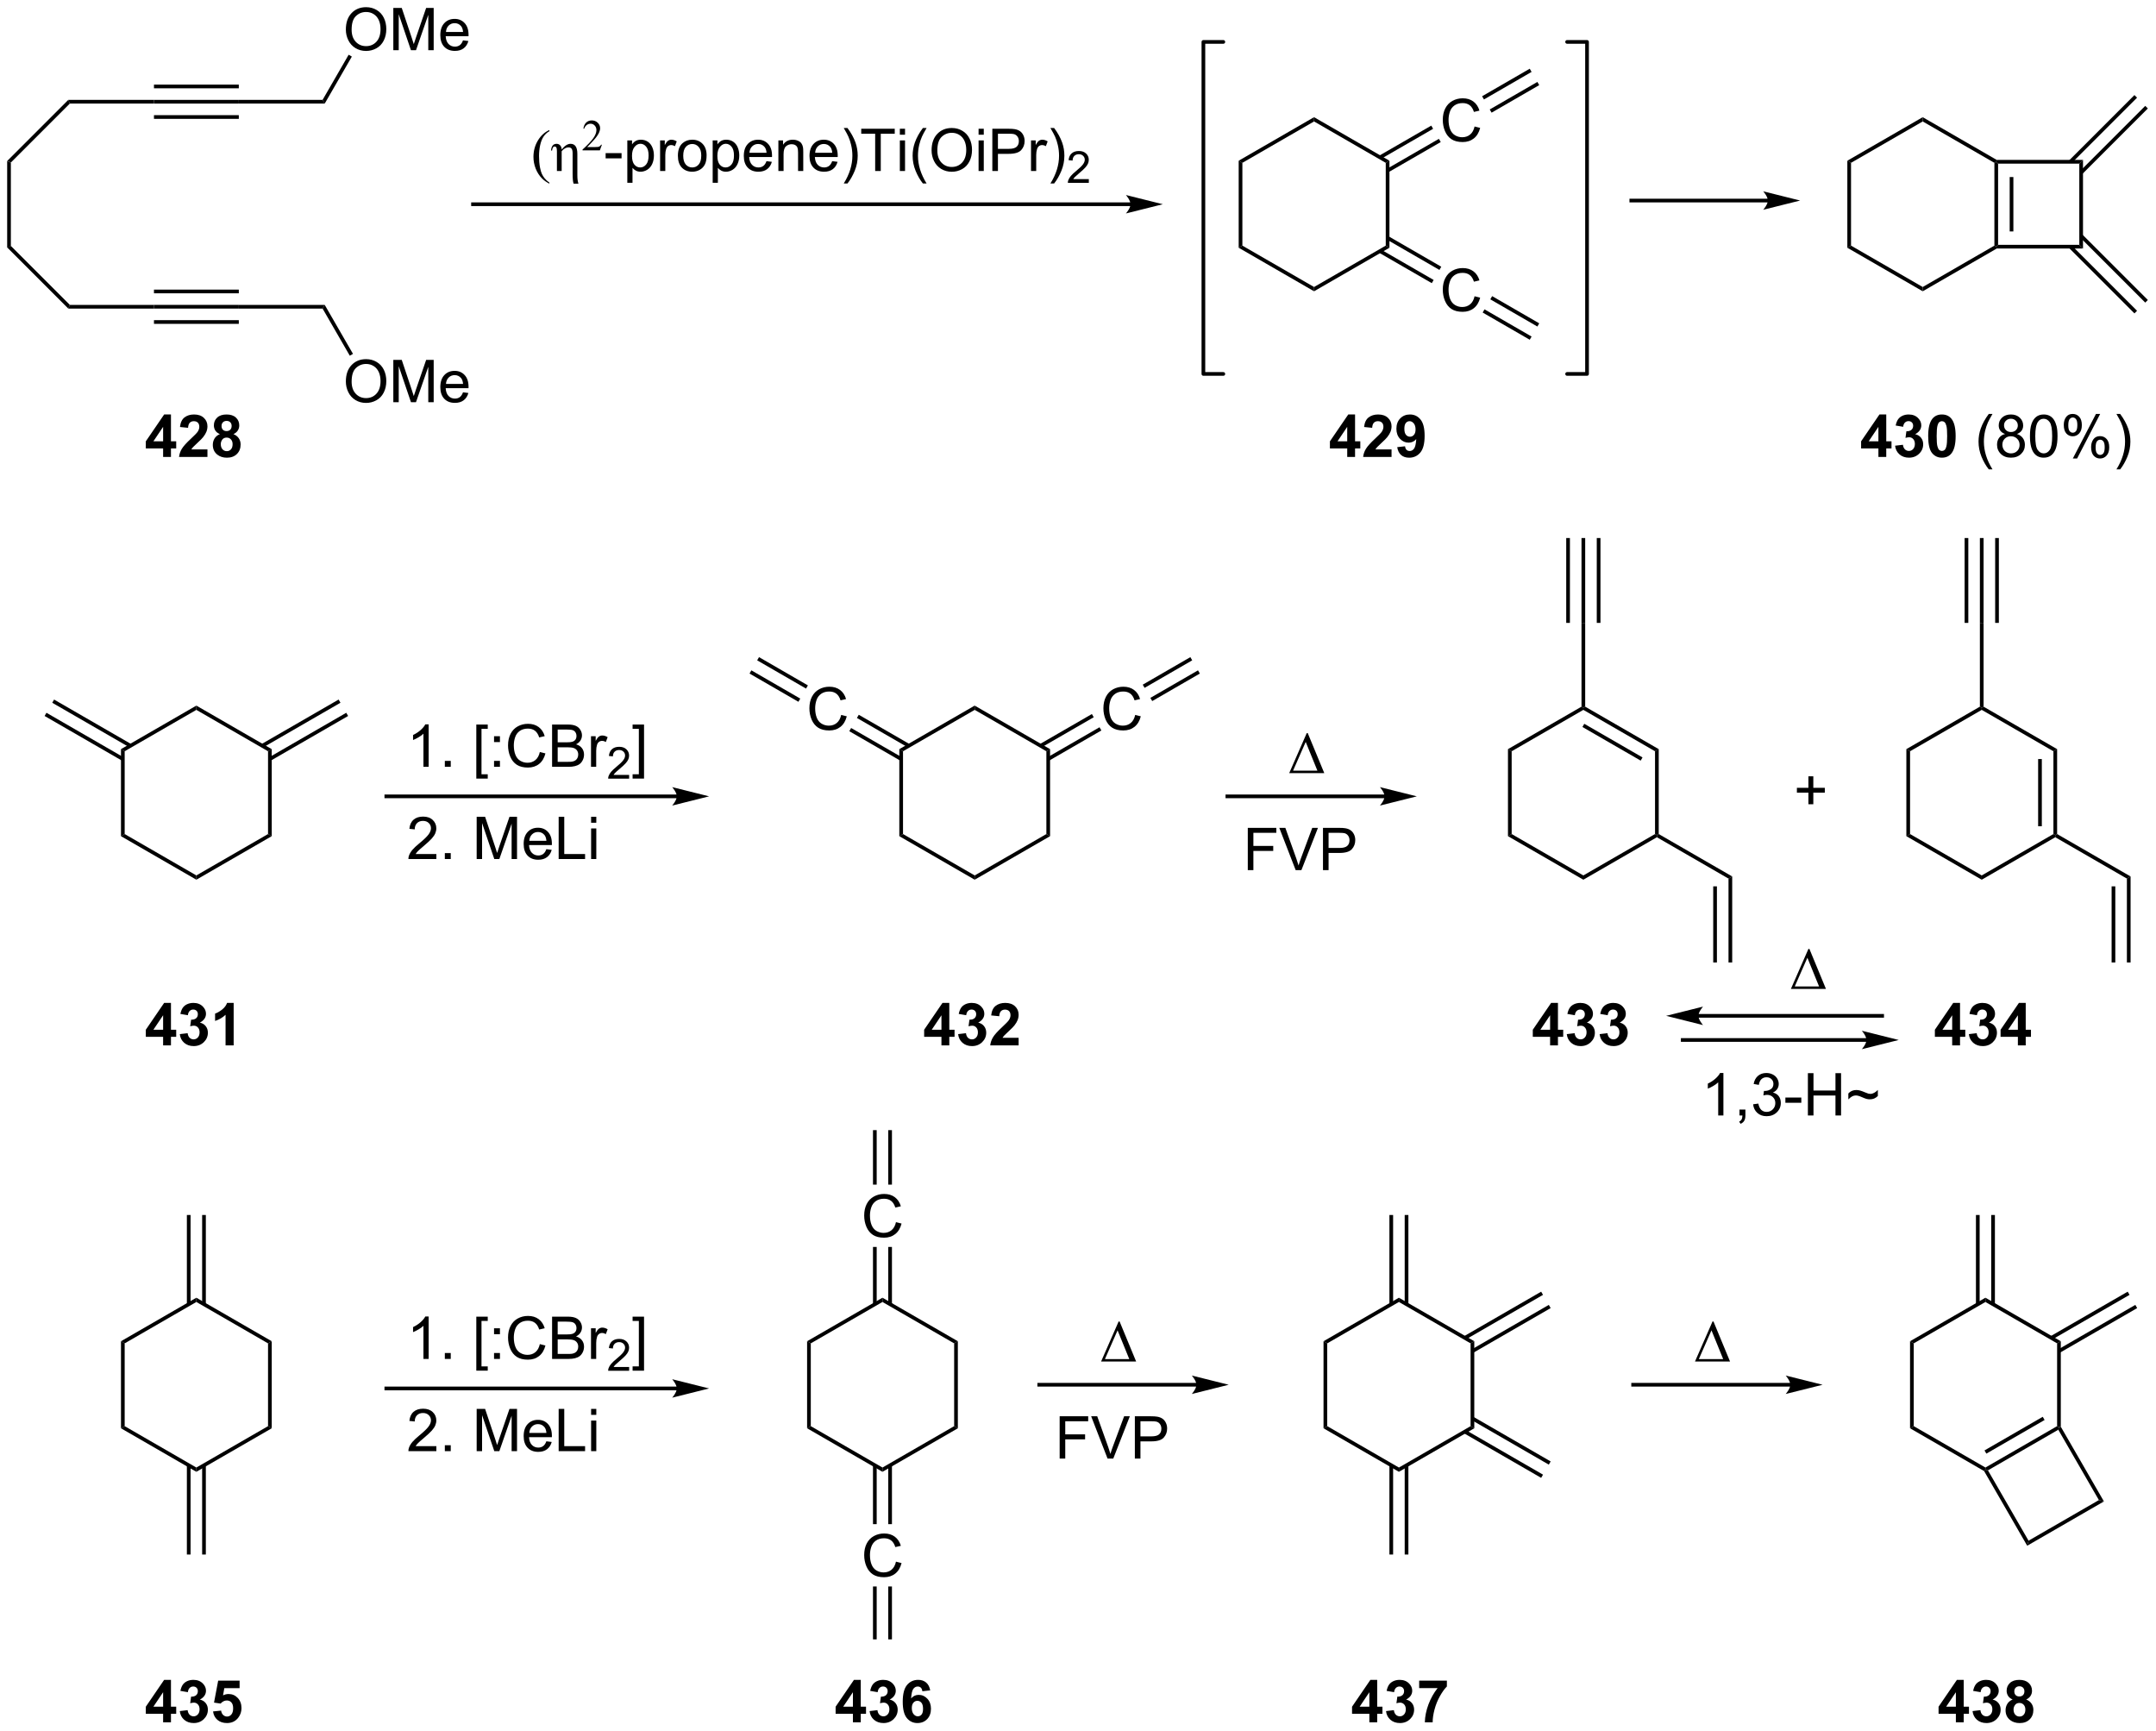 <?xml version="1.0" encoding="UTF-8"?>
<!DOCTYPE svg PUBLIC '-//W3C//DTD SVG 1.0//EN'
          'http://www.w3.org/TR/2001/REC-SVG-20010904/DTD/svg10.dtd'>
<svg stroke-dasharray="none" shape-rendering="auto" xmlns="http://www.w3.org/2000/svg" font-family="'Dialog'" text-rendering="auto" width="801" fill-opacity="1" color-interpolation="auto" color-rendering="auto" preserveAspectRatio="xMidYMid meet" font-size="12px" viewBox="0 0 801 643" fill="black" xmlns:xlink="http://www.w3.org/1999/xlink" stroke="black" image-rendering="auto" stroke-miterlimit="10" stroke-linecap="square" stroke-linejoin="miter" font-style="normal" stroke-width="1" height="643" stroke-dashoffset="0" font-weight="normal" stroke-opacity="1"
><!--Generated by the Batik Graphics2D SVG Generator--><defs id="genericDefs"
  /><g
  ><defs id="defs1"
    ><clipPath clipPathUnits="userSpaceOnUse" id="clipPath1"
      ><path d="M0.646 1.611 L300.878 1.611 L300.878 242.641 L0.646 242.641 L0.646 1.611 Z"
      /></clipPath
      ><clipPath clipPathUnits="userSpaceOnUse" id="clipPath2"
      ><path d="M-1.347 9.032 L-1.347 243.36 L290.537 243.36 L290.537 9.032 Z"
      /></clipPath
    ></defs
    ><g transform="scale(2.667,2.667) translate(-0.646,-1.611) matrix(1.029,0,0,1.029,2.031,-7.679)"
    ><path d="M-0.375 30.837 L0.125 31.044 L0.125 42.337 L-0.375 42.544 Z" stroke="none" clip-path="url(#clipPath2)"
    /></g
    ><g transform="matrix(2.743,0,0,2.743,3.695,-24.774)"
    ><path d="M-0.375 42.544 L0.125 42.337 L8.11 50.323 L7.903 50.823 Z" stroke="none" clip-path="url(#clipPath2)"
    /></g
    ><g transform="matrix(2.743,0,0,2.743,3.695,-24.774)"
    ><path d="M7.903 50.823 L8.11 50.323 L19.507 50.323 L19.507 50.823 Z" stroke="none" clip-path="url(#clipPath2)"
    /></g
    ><g transform="matrix(2.743,0,0,2.743,3.695,-24.774)"
    ><path d="M19.507 22.559 L19.507 23.059 L8.11 23.059 L7.903 22.559 Z" stroke="none" clip-path="url(#clipPath2)"
    /></g
    ><g transform="matrix(2.743,0,0,2.743,3.695,-24.774)"
    ><path d="M7.903 22.559 L8.11 23.059 L0.125 31.044 L-0.375 30.837 Z" stroke="none" clip-path="url(#clipPath2)"
    /></g
    ><g transform="matrix(2.743,0,0,2.743,3.695,-24.774)"
    ><path d="M19.507 23.059 L19.507 22.559 L30.998 22.559 L30.998 23.059 ZM19.507 20.991 L30.998 20.991 L30.998 20.491 L19.507 20.491 ZM19.507 25.128 L30.998 25.128 L30.998 24.628 L19.507 24.628 Z" stroke="none" clip-path="url(#clipPath2)"
    /></g
    ><g transform="matrix(2.743,0,0,2.743,3.695,-24.774)"
    ><path d="M19.507 50.823 L19.507 50.323 L30.998 50.323 L30.998 50.823 ZM19.507 48.754 L30.998 48.754 L30.998 48.254 L19.507 48.254 ZM19.507 52.891 L30.998 52.891 L30.998 52.391 L19.507 52.391 Z" stroke="none" clip-path="url(#clipPath2)"
    /></g
    ><g transform="matrix(2.743,0,0,2.743,3.695,-24.774)"
    ><path d="M30.998 23.059 L30.998 22.559 L42.345 22.559 L42.634 23.059 Z" stroke="none" clip-path="url(#clipPath2)"
    /></g
    ><g transform="matrix(2.743,0,0,2.743,3.695,-24.774)"
    ><path d="M30.998 50.823 L30.998 50.323 L42.634 50.323 L42.345 50.823 Z" stroke="none" clip-path="url(#clipPath2)"
    /></g
    ><g transform="matrix(2.743,0,0,2.743,3.695,-24.774)"
    ><path d="M45.498 60.71 Q45.498 59.283 46.264 58.479 Q47.029 57.671 48.24 57.671 Q49.032 57.671 49.667 58.052 Q50.305 58.429 50.639 59.106 Q50.975 59.783 50.975 60.643 Q50.975 61.515 50.623 62.203 Q50.272 62.89 49.626 63.244 Q48.983 63.599 48.235 63.599 Q47.428 63.599 46.79 63.208 Q46.154 62.815 45.826 62.14 Q45.498 61.463 45.498 60.71 ZM46.279 60.721 Q46.279 61.757 46.834 62.354 Q47.391 62.947 48.233 62.947 Q49.087 62.947 49.639 62.346 Q50.193 61.744 50.193 60.64 Q50.193 59.94 49.956 59.419 Q49.719 58.898 49.264 58.611 Q48.811 58.322 48.243 58.322 Q47.438 58.322 46.858 58.877 Q46.279 59.429 46.279 60.721 ZM51.926 63.499 L51.926 57.773 L53.067 57.773 L54.424 61.828 Q54.611 62.393 54.697 62.674 Q54.794 62.361 55.002 61.757 L56.372 57.773 L57.393 57.773 L57.393 63.499 L56.661 63.499 L56.661 58.705 L54.997 63.499 L54.315 63.499 L52.658 58.624 L52.658 63.499 L51.926 63.499 ZM61.364 62.164 L62.091 62.252 Q61.919 62.89 61.453 63.242 Q60.989 63.593 60.268 63.593 Q59.356 63.593 58.822 63.033 Q58.291 62.471 58.291 61.46 Q58.291 60.414 58.83 59.835 Q59.369 59.257 60.229 59.257 Q61.059 59.257 61.585 59.825 Q62.114 60.39 62.114 61.416 Q62.114 61.479 62.111 61.604 L59.018 61.604 Q59.057 62.289 59.403 62.653 Q59.752 63.015 60.27 63.015 Q60.658 63.015 60.932 62.812 Q61.205 62.609 61.364 62.164 ZM59.057 61.026 L61.372 61.026 Q61.325 60.502 61.106 60.242 Q60.77 59.835 60.236 59.835 Q59.752 59.835 59.421 60.161 Q59.091 60.484 59.057 61.026 Z" stroke="none" clip-path="url(#clipPath2)"
    /></g
    ><g transform="matrix(2.743,0,0,2.743,3.695,-24.774)"
    ><path d="M42.345 50.823 L42.634 50.323 L46.463 56.955 L46.03 57.205 Z" stroke="none" clip-path="url(#clipPath2)"
    /></g
    ><g transform="matrix(2.743,0,0,2.743,3.695,-24.774)"
    ><path d="M45.498 13.043 Q45.498 11.616 46.264 10.812 Q47.029 10.004 48.24 10.004 Q49.032 10.004 49.667 10.384 Q50.305 10.762 50.639 11.439 Q50.975 12.116 50.975 12.976 Q50.975 13.848 50.623 14.536 Q50.272 15.223 49.626 15.577 Q48.983 15.931 48.235 15.931 Q47.428 15.931 46.79 15.541 Q46.154 15.148 45.826 14.473 Q45.498 13.796 45.498 13.043 ZM46.279 13.054 Q46.279 14.09 46.834 14.687 Q47.391 15.28 48.233 15.28 Q49.087 15.28 49.639 14.679 Q50.193 14.077 50.193 12.973 Q50.193 12.273 49.956 11.752 Q49.719 11.231 49.264 10.944 Q48.811 10.655 48.243 10.655 Q47.438 10.655 46.858 11.21 Q46.279 11.762 46.279 13.054 ZM51.926 15.832 L51.926 10.106 L53.067 10.106 L54.424 14.161 Q54.611 14.726 54.697 15.007 Q54.794 14.694 55.002 14.09 L56.372 10.106 L57.393 10.106 L57.393 15.832 L56.661 15.832 L56.661 11.038 L54.997 15.832 L54.315 15.832 L52.658 10.957 L52.658 15.832 L51.926 15.832 ZM61.364 14.496 L62.091 14.585 Q61.919 15.223 61.453 15.575 Q60.989 15.926 60.268 15.926 Q59.356 15.926 58.822 15.366 Q58.291 14.804 58.291 13.793 Q58.291 12.746 58.83 12.168 Q59.369 11.59 60.229 11.59 Q61.059 11.59 61.585 12.158 Q62.114 12.723 62.114 13.749 Q62.114 13.812 62.111 13.937 L59.018 13.937 Q59.057 14.621 59.403 14.986 Q59.752 15.348 60.27 15.348 Q60.658 15.348 60.932 15.145 Q61.205 14.942 61.364 14.496 ZM59.057 13.358 L61.372 13.358 Q61.325 12.835 61.106 12.575 Q60.77 12.168 60.236 12.168 Q59.752 12.168 59.421 12.494 Q59.091 12.817 59.057 13.358 Z" stroke="none" clip-path="url(#clipPath2)"
    /></g
    ><g transform="matrix(2.743,0,0,2.743,3.695,-24.774)"
    ><path d="M42.634 23.059 L42.345 22.559 L45.875 16.445 L46.308 16.695 Z" stroke="none" clip-path="url(#clipPath2)"
    /></g
    ><g transform="matrix(2.743,0,0,2.743,3.695,-24.774)"
    ><path d="M73.063 33.762 L73.063 33.905 Q72.474 33.608 72.078 33.21 Q71.516 32.645 71.211 31.874 Q70.906 31.103 70.906 30.275 Q70.906 29.064 71.503 28.067 Q72.102 27.069 73.063 26.64 L73.063 26.804 Q72.584 27.069 72.274 27.53 Q71.966 27.991 71.813 28.7 Q71.662 29.405 71.662 30.174 Q71.662 31.009 71.789 31.694 Q71.891 32.233 72.034 32.559 Q72.18 32.887 72.425 33.187 Q72.669 33.489 73.063 33.762 ZM74.727 29.28 Q75.341 28.509 75.93 28.509 Q76.852 28.509 76.852 29.866 L76.852 32.765 Q76.852 33.507 77 33.905 L76.341 33.905 Q76.209 33.538 76.209 32.562 L76.209 29.78 Q76.209 29.377 76.084 29.184 Q75.959 28.991 75.646 28.991 Q75.177 28.991 74.727 29.509 L74.727 32.194 L74.084 32.194 L74.084 29.509 Q74.084 29.148 74.011 29.012 Q73.938 28.874 73.766 28.874 Q73.49 28.874 73.427 29.421 L73.287 29.421 Q73.36 28.509 74.037 28.509 Q74.336 28.509 74.526 28.72 Q74.719 28.929 74.727 29.28 Z" stroke="none" clip-path="url(#clipPath2)"
    /></g
    ><g transform="matrix(2.743,0,0,2.743,3.695,-24.774)"
    ><path d="M80.178 28.629 L79.899 29.394 L77.555 29.394 L77.555 29.285 Q78.59 28.342 79.012 27.744 Q79.434 27.146 79.434 26.652 Q79.434 26.273 79.201 26.031 Q78.971 25.787 78.649 25.787 Q78.356 25.787 78.121 25.959 Q77.889 26.131 77.778 26.461 L77.67 26.461 Q77.742 25.92 78.045 25.631 Q78.35 25.34 78.803 25.34 Q79.287 25.34 79.609 25.65 Q79.934 25.961 79.934 26.383 Q79.934 26.683 79.793 26.986 Q79.576 27.461 79.09 27.99 Q78.362 28.787 78.18 28.951 L79.217 28.951 Q79.533 28.951 79.66 28.928 Q79.787 28.904 79.889 28.834 Q79.992 28.762 80.069 28.629 L80.178 28.629 Z" stroke="none" clip-path="url(#clipPath2)"
    /></g
    ><g transform="matrix(2.743,0,0,2.743,3.695,-24.774)"
    ><path d="M80.681 30.476 L80.681 29.767 L82.84 29.767 L82.84 30.476 L80.681 30.476 ZM83.619 33.785 L83.619 28.046 L84.259 28.046 L84.259 28.585 Q84.486 28.267 84.77 28.111 Q85.056 27.952 85.462 27.952 Q85.994 27.952 86.4 28.226 Q86.806 28.499 87.012 28.997 Q87.22 29.494 87.22 30.088 Q87.22 30.726 86.991 31.236 Q86.762 31.744 86.327 32.017 Q85.892 32.288 85.41 32.288 Q85.059 32.288 84.78 32.14 Q84.501 31.991 84.322 31.765 L84.322 33.785 L83.619 33.785 ZM84.254 30.142 Q84.254 30.944 84.577 31.327 Q84.903 31.71 85.363 31.71 Q85.832 31.71 86.165 31.314 Q86.501 30.916 86.501 30.085 Q86.501 29.291 86.173 28.898 Q85.848 28.502 85.395 28.502 Q84.947 28.502 84.6 28.924 Q84.254 29.343 84.254 30.142 ZM88.06 32.194 L88.06 28.046 L88.693 28.046 L88.693 28.674 Q88.935 28.233 89.138 28.093 Q89.344 27.952 89.591 27.952 Q89.945 27.952 90.313 28.179 L90.07 28.83 Q89.813 28.679 89.555 28.679 Q89.326 28.679 89.141 28.817 Q88.959 28.955 88.88 29.202 Q88.763 29.577 88.763 30.023 L88.763 32.194 L88.06 32.194 ZM90.469 30.119 Q90.469 28.968 91.109 28.413 Q91.646 27.952 92.414 27.952 Q93.271 27.952 93.813 28.512 Q94.357 29.072 94.357 30.062 Q94.357 30.861 94.115 31.322 Q93.875 31.78 93.417 32.035 Q92.959 32.288 92.414 32.288 Q91.544 32.288 91.005 31.731 Q90.469 31.171 90.469 30.119 ZM91.193 30.119 Q91.193 30.916 91.539 31.314 Q91.888 31.71 92.414 31.71 Q92.938 31.71 93.284 31.312 Q93.633 30.913 93.633 30.095 Q93.633 29.327 93.284 28.931 Q92.935 28.533 92.414 28.533 Q91.888 28.533 91.539 28.929 Q91.193 29.322 91.193 30.119 ZM95.181 33.785 L95.181 28.046 L95.822 28.046 L95.822 28.585 Q96.048 28.267 96.332 28.111 Q96.619 27.952 97.025 27.952 Q97.556 27.952 97.962 28.226 Q98.369 28.499 98.574 28.997 Q98.783 29.494 98.783 30.088 Q98.783 30.726 98.553 31.236 Q98.324 31.744 97.889 32.017 Q97.455 32.288 96.973 32.288 Q96.621 32.288 96.343 32.14 Q96.064 31.991 95.884 31.765 L95.884 33.785 L95.181 33.785 ZM95.817 30.142 Q95.817 30.944 96.139 31.327 Q96.465 31.71 96.926 31.71 Q97.395 31.71 97.728 31.314 Q98.064 30.916 98.064 30.085 Q98.064 29.291 97.736 28.898 Q97.41 28.502 96.957 28.502 Q96.509 28.502 96.163 28.924 Q95.817 29.343 95.817 30.142 ZM102.469 30.858 L103.195 30.947 Q103.024 31.585 102.557 31.937 Q102.094 32.288 101.373 32.288 Q100.461 32.288 99.927 31.728 Q99.396 31.166 99.396 30.155 Q99.396 29.108 99.935 28.53 Q100.474 27.952 101.334 27.952 Q102.164 27.952 102.69 28.52 Q103.219 29.085 103.219 30.111 Q103.219 30.174 103.216 30.299 L100.123 30.299 Q100.162 30.983 100.508 31.348 Q100.857 31.71 101.375 31.71 Q101.763 31.71 102.037 31.507 Q102.31 31.304 102.469 30.858 ZM100.162 29.72 L102.477 29.72 Q102.43 29.197 102.211 28.937 Q101.875 28.53 101.341 28.53 Q100.857 28.53 100.526 28.856 Q100.195 29.179 100.162 29.72 ZM104.08 32.194 L104.08 28.046 L104.712 28.046 L104.712 28.634 Q105.168 27.952 106.033 27.952 Q106.408 27.952 106.72 28.088 Q107.035 28.22 107.192 28.439 Q107.348 28.658 107.41 28.96 Q107.449 29.155 107.449 29.642 L107.449 32.194 L106.746 32.194 L106.746 29.671 Q106.746 29.241 106.663 29.028 Q106.582 28.814 106.374 28.689 Q106.165 28.562 105.884 28.562 Q105.434 28.562 105.108 28.848 Q104.783 29.132 104.783 29.929 L104.783 32.194 L104.08 32.194 ZM111.367 30.858 L112.094 30.947 Q111.922 31.585 111.456 31.937 Q110.992 32.288 110.271 32.288 Q109.359 32.288 108.826 31.728 Q108.294 31.166 108.294 30.155 Q108.294 29.108 108.834 28.53 Q109.373 27.952 110.232 27.952 Q111.063 27.952 111.589 28.52 Q112.117 29.085 112.117 30.111 Q112.117 30.174 112.115 30.299 L109.021 30.299 Q109.06 30.983 109.406 31.348 Q109.755 31.71 110.274 31.71 Q110.662 31.71 110.935 31.507 Q111.209 31.304 111.367 30.858 ZM109.06 29.72 L111.375 29.72 Q111.328 29.197 111.109 28.937 Q110.774 28.53 110.24 28.53 Q109.755 28.53 109.425 28.856 Q109.094 29.179 109.06 29.72 ZM113.439 33.879 L112.934 33.879 Q114.103 32.002 114.103 30.124 Q114.103 29.39 113.934 28.666 Q113.801 28.08 113.564 27.541 Q113.41 27.189 112.934 26.369 L113.439 26.369 Q114.173 27.351 114.525 28.338 Q114.824 29.189 114.824 30.119 Q114.824 31.174 114.421 32.16 Q114.017 33.145 113.439 33.879 ZM117.189 32.194 L117.189 27.142 L115.301 27.142 L115.301 26.468 L119.84 26.468 L119.84 27.142 L117.947 27.142 L117.947 32.194 L117.189 32.194 ZM120.531 27.275 L120.531 26.468 L121.234 26.468 L121.234 27.275 L120.531 27.275 ZM120.531 32.194 L120.531 28.046 L121.234 28.046 L121.234 32.194 L120.531 32.194 ZM123.65 33.879 Q123.067 33.145 122.663 32.16 Q122.262 31.174 122.262 30.119 Q122.262 29.189 122.564 28.338 Q122.915 27.351 123.65 26.369 L124.153 26.369 Q123.681 27.181 123.528 27.53 Q123.29 28.069 123.153 28.655 Q122.986 29.384 122.986 30.124 Q122.986 32.002 124.153 33.879 L123.65 33.879 ZM124.83 29.405 Q124.83 27.978 125.595 27.174 Q126.361 26.366 127.572 26.366 Q128.363 26.366 128.999 26.747 Q129.637 27.124 129.97 27.801 Q130.306 28.478 130.306 29.338 Q130.306 30.21 129.954 30.898 Q129.603 31.585 128.957 31.939 Q128.314 32.293 127.567 32.293 Q126.759 32.293 126.121 31.903 Q125.486 31.509 125.158 30.835 Q124.83 30.158 124.83 29.405 ZM125.611 29.416 Q125.611 30.452 126.165 31.049 Q126.723 31.642 127.564 31.642 Q128.418 31.642 128.97 31.041 Q129.525 30.439 129.525 29.335 Q129.525 28.634 129.288 28.114 Q129.051 27.593 128.595 27.306 Q128.142 27.017 127.574 27.017 Q126.77 27.017 126.189 27.572 Q125.611 28.124 125.611 29.416 ZM131.195 27.275 L131.195 26.468 L131.899 26.468 L131.899 27.275 L131.195 27.275 ZM131.195 32.194 L131.195 28.046 L131.899 28.046 L131.899 32.194 L131.195 32.194 ZM133.059 32.194 L133.059 26.468 L135.22 26.468 Q135.791 26.468 136.09 26.523 Q136.512 26.593 136.796 26.791 Q137.082 26.986 137.257 27.343 Q137.431 27.697 137.431 28.124 Q137.431 28.853 136.965 29.361 Q136.501 29.866 135.285 29.866 L133.816 29.866 L133.816 32.194 L133.059 32.194 ZM133.816 29.189 L135.298 29.189 Q136.033 29.189 136.34 28.916 Q136.65 28.642 136.65 28.148 Q136.65 27.788 136.468 27.533 Q136.285 27.275 135.988 27.194 Q135.798 27.142 135.283 27.142 L133.816 27.142 L133.816 29.189 ZM138.298 32.194 L138.298 28.046 L138.931 28.046 L138.931 28.674 Q139.173 28.233 139.376 28.093 Q139.582 27.952 139.829 27.952 Q140.184 27.952 140.551 28.179 L140.309 28.83 Q140.051 28.679 139.793 28.679 Q139.564 28.679 139.379 28.817 Q139.197 28.955 139.119 29.202 Q139.001 29.577 139.001 30.023 L139.001 32.194 L138.298 32.194 ZM141.431 33.879 L140.926 33.879 Q142.095 32.002 142.095 30.124 Q142.095 29.39 141.926 28.666 Q141.793 28.08 141.556 27.541 Q141.403 27.189 140.926 26.369 L141.431 26.369 Q142.166 27.351 142.517 28.338 Q142.816 29.189 142.816 30.119 Q142.816 31.174 142.413 32.16 Q142.009 33.145 141.431 33.879 Z" stroke="none" clip-path="url(#clipPath2)"
    /></g
    ><g transform="matrix(2.743,0,0,2.743,3.695,-24.774)"
    ><path d="M146.127 33.287 L146.127 33.794 L143.287 33.794 Q143.281 33.603 143.35 33.427 Q143.457 33.138 143.695 32.857 Q143.936 32.576 144.387 32.206 Q145.086 31.632 145.332 31.296 Q145.578 30.96 145.578 30.662 Q145.578 30.349 145.354 30.134 Q145.131 29.917 144.77 29.917 Q144.389 29.917 144.16 30.146 Q143.932 30.375 143.93 30.779 L143.387 30.724 Q143.444 30.117 143.807 29.8 Q144.17 29.482 144.781 29.482 Q145.4 29.482 145.76 29.826 Q146.121 30.167 146.121 30.673 Q146.121 30.931 146.016 31.181 Q145.91 31.429 145.664 31.705 Q145.42 31.98 144.852 32.46 Q144.377 32.859 144.242 33.001 Q144.108 33.144 144.02 33.287 L146.127 33.287 Z" stroke="none" clip-path="url(#clipPath2)"
    /></g
    ><g transform="matrix(2.743,0,0,2.743,3.695,-24.774)"
    ><path d="M151.775 36.441 L62.72 36.441 L62.47 36.441 L62.47 36.941 L62.72 36.941 L151.775 36.941 L152.025 36.941 L152.025 36.441 L151.775 36.441 ZM156.15 36.691 L151.15 35.441 C151.15 35.441 151.775 36.144 151.775 36.691 C151.775 37.238 151.15 37.941 151.15 37.941 Z" stroke="none" clip-path="url(#clipPath2)"
    /></g
    ><g transform="matrix(2.743,0,0,2.743,3.695,-24.774)"
    ><path d="M166.425 30.797 L166.925 31.085 L166.925 42.297 L166.425 42.585 Z" stroke="none" clip-path="url(#clipPath2)"
    /></g
    ><g transform="matrix(2.743,0,0,2.743,3.695,-24.774)"
    ><path d="M166.425 42.585 L166.925 42.297 L176.634 47.902 L176.634 48.48 Z" stroke="none" clip-path="url(#clipPath2)"
    /></g
    ><g transform="matrix(2.743,0,0,2.743,3.695,-24.774)"
    ><path d="M176.634 48.48 L176.634 47.902 L186.344 42.297 L186.844 42.585 Z" stroke="none" clip-path="url(#clipPath2)"
    /></g
    ><g transform="matrix(2.743,0,0,2.743,3.695,-24.774)"
    ><path d="M186.844 42.585 L186.344 42.297 L186.344 31.085 L186.844 30.797 Z" stroke="none" clip-path="url(#clipPath2)"
    /></g
    ><g transform="matrix(2.743,0,0,2.743,3.695,-24.774)"
    ><path d="M186.844 30.797 L186.344 31.085 L176.634 25.48 L176.634 24.902 Z" stroke="none" clip-path="url(#clipPath2)"
    /></g
    ><g transform="matrix(2.743,0,0,2.743,3.695,-24.774)"
    ><path d="M176.634 24.902 L176.634 25.48 L166.925 31.085 L166.425 30.797 Z" stroke="none" clip-path="url(#clipPath2)"
    /></g
    ><g transform="matrix(2.743,0,0,2.743,3.695,-24.774)"
    ><path d="M198.373 26.163 L199.131 26.353 Q198.894 27.288 198.274 27.78 Q197.655 28.269 196.761 28.269 Q195.834 28.269 195.254 27.892 Q194.675 27.514 194.371 26.8 Q194.069 26.084 194.069 25.264 Q194.069 24.368 194.41 23.704 Q194.754 23.038 195.384 22.691 Q196.014 22.345 196.772 22.345 Q197.631 22.345 198.217 22.782 Q198.803 23.22 199.035 24.014 L198.287 24.189 Q198.09 23.564 197.709 23.28 Q197.332 22.993 196.756 22.993 Q196.097 22.993 195.652 23.311 Q195.209 23.626 195.03 24.16 Q194.85 24.694 194.85 25.259 Q194.85 25.991 195.064 26.535 Q195.277 27.079 195.725 27.35 Q196.175 27.618 196.699 27.618 Q197.334 27.618 197.774 27.251 Q198.217 26.884 198.373 26.163 Z" stroke="none" clip-path="url(#clipPath2)"
    /></g
    ><g transform="matrix(2.743,0,0,2.743,3.695,-24.774)"
    ><path d="M186.719 32.352 L193.792 28.268 L193.542 27.835 L186.469 31.919 ZM185.684 30.56 L192.758 26.477 L192.508 26.044 L185.434 30.127 Z" stroke="none" clip-path="url(#clipPath2)"
    /></g
    ><g transform="matrix(2.743,0,0,2.743,3.695,-24.774)"
    ><path d="M198.373 49.154 L199.131 49.344 Q198.894 50.279 198.274 50.771 Q197.655 51.261 196.761 51.261 Q195.834 51.261 195.254 50.883 Q194.675 50.505 194.371 49.792 Q194.069 49.076 194.069 48.255 Q194.069 47.36 194.41 46.696 Q194.754 46.029 195.384 45.682 Q196.014 45.336 196.772 45.336 Q197.631 45.336 198.217 45.774 Q198.803 46.211 199.035 47.005 L198.287 47.18 Q198.09 46.555 197.709 46.271 Q197.332 45.985 196.756 45.985 Q196.097 45.985 195.652 46.302 Q195.209 46.617 195.03 47.151 Q194.85 47.685 194.85 48.25 Q194.85 48.982 195.064 49.526 Q195.277 50.071 195.725 50.341 Q196.175 50.61 196.699 50.61 Q197.334 50.61 197.774 50.242 Q198.217 49.875 198.373 49.154 Z" stroke="none" clip-path="url(#clipPath2)"
    /></g
    ><g transform="matrix(2.743,0,0,2.743,3.695,-24.774)"
    ><path d="M185.434 43.255 L192.58 47.38 L192.83 46.947 L185.684 42.822 ZM186.469 41.463 L193.614 45.589 L193.864 45.156 L186.719 41.03 Z" stroke="none" clip-path="url(#clipPath2)"
    /></g
    ><g transform="matrix(2.743,0,0,2.743,3.695,-24.774)"
    ><path d="M199.47 51.359 L205.846 55.044 L206.096 54.611 L199.721 50.927 ZM200.505 49.57 L206.88 53.254 L207.13 52.821 L200.755 49.137 Z" stroke="none" clip-path="url(#clipPath2)"
    /></g
    ><g transform="matrix(2.743,0,0,2.743,3.695,-24.774)"
    ><path d="M200.679 24.289 L207.13 20.561 L206.88 20.128 L200.428 23.856 ZM199.644 22.5 L206.096 18.771 L205.846 18.338 L199.394 22.067 Z" stroke="none" clip-path="url(#clipPath2)"
    /></g
    ><g stroke-width="0.5" transform="matrix(2.743,0,0,2.743,3.695,-24.774)" stroke-linejoin="round" stroke-linecap="round"
    ><path fill="none" d="M210.908 59.674 L213.606 59.674 L213.606 14.707 L210.908 14.707" clip-path="url(#clipPath2)"
    /></g
    ><g stroke-width="0.5" transform="matrix(2.743,0,0,2.743,3.695,-24.774)" stroke-linejoin="round" stroke-linecap="round"
    ><path fill="none" d="M164.344 14.707 L161.645 14.707 L161.645 59.674 L164.344 59.674" clip-path="url(#clipPath2)"
    /></g
    ><g transform="matrix(2.743,0,0,2.743,3.695,-24.774)"
    ><path d="M238.095 35.941 L219.602 35.941 L219.352 35.941 L219.352 36.441 L219.602 36.441 L238.095 36.441 L238.345 36.441 L238.345 35.941 L238.095 35.941 ZM242.47 36.191 L237.47 34.941 C237.47 34.941 238.095 35.645 238.095 36.191 C238.095 36.738 237.47 37.441 237.47 37.441 Z" stroke="none" clip-path="url(#clipPath2)"
    /></g
    ><g transform="matrix(2.743,0,0,2.743,3.695,-24.774)"
    ><path d="M248.863 30.797 L249.363 31.085 L249.363 42.297 L248.863 42.585 Z" stroke="none" clip-path="url(#clipPath2)"
    /></g
    ><g transform="matrix(2.743,0,0,2.743,3.695,-24.774)"
    ><path d="M248.863 42.585 L249.363 42.297 L259.072 47.902 L259.072 48.48 Z" stroke="none" clip-path="url(#clipPath2)"
    /></g
    ><g transform="matrix(2.743,0,0,2.743,3.695,-24.774)"
    ><path d="M259.072 48.48 L259.072 47.902 L268.781 42.297 L269.031 42.441 L269.099 42.691 Z" stroke="none" clip-path="url(#clipPath2)"
    /></g
    ><g transform="matrix(2.743,0,0,2.743,3.695,-24.774)"
    ><path d="M269.281 42.191 L269.031 42.441 L268.781 42.297 L268.781 31.085 L269.031 30.941 L269.281 31.191 ZM271.351 40.371 L271.351 33.011 L270.851 33.011 L270.851 40.371 Z" stroke="none" clip-path="url(#clipPath2)"
    /></g
    ><g transform="matrix(2.743,0,0,2.743,3.695,-24.774)"
    ><path d="M269.099 30.691 L269.031 30.941 L268.781 31.085 L259.072 25.48 L259.072 24.902 Z" stroke="none" clip-path="url(#clipPath2)"
    /></g
    ><g transform="matrix(2.743,0,0,2.743,3.695,-24.774)"
    ><path d="M259.072 24.902 L259.072 25.48 L249.363 31.085 L248.863 30.797 Z" stroke="none" clip-path="url(#clipPath2)"
    /></g
    ><g transform="matrix(2.743,0,0,2.743,3.695,-24.774)"
    ><path d="M269.099 42.691 L269.031 42.441 L269.281 42.191 L280.281 42.191 L280.781 42.691 Z" stroke="none" clip-path="url(#clipPath2)"
    /></g
    ><g transform="matrix(2.743,0,0,2.743,3.695,-24.774)"
    ><path d="M280.781 42.691 L280.281 42.191 L280.281 31.191 L280.781 30.691 Z" stroke="none" clip-path="url(#clipPath2)"
    /></g
    ><g transform="matrix(2.743,0,0,2.743,3.695,-24.774)"
    ><path d="M280.781 30.691 L280.281 31.191 L269.281 31.191 L269.031 30.941 L269.099 30.691 Z" stroke="none" clip-path="url(#clipPath2)"
    /></g
    ><g transform="matrix(2.743,0,0,2.743,3.695,-24.774)"
    ><path d="M280.708 32.58 L289.565 23.723 L289.212 23.37 L280.355 32.227 ZM279.246 31.118 L288.103 22.261 L287.749 21.907 L278.892 30.764 Z" stroke="none" clip-path="url(#clipPath2)"
    /></g
    ><g transform="matrix(2.743,0,0,2.743,3.695,-24.774)"
    ><path d="M278.892 42.618 L287.749 51.475 L288.103 51.121 L279.246 42.264 ZM280.355 41.155 L289.212 50.012 L289.565 49.658 L280.708 40.802 Z" stroke="none" clip-path="url(#clipPath2)"
    /></g
    ><g transform="matrix(2.743,0,0,2.743,3.695,-24.774)"
    ><path d="M20.746 70.915 L20.746 69.762 L18.402 69.762 L18.402 68.801 L20.886 65.165 L21.808 65.165 L21.808 68.798 L22.519 68.798 L22.519 69.762 L21.808 69.762 L21.808 70.915 L20.746 70.915 ZM20.746 68.798 L20.746 66.84 L19.43 68.798 L20.746 68.798 ZM26.75 69.894 L26.75 70.915 L22.903 70.915 Q22.966 70.337 23.278 69.819 Q23.591 69.301 24.512 68.446 Q25.255 67.754 25.421 67.509 Q25.648 67.168 25.648 66.837 Q25.648 66.47 25.45 66.272 Q25.255 66.074 24.906 66.074 Q24.562 66.074 24.359 66.282 Q24.156 66.488 24.125 66.97 L23.031 66.861 Q23.13 65.954 23.645 65.561 Q24.161 65.165 24.934 65.165 Q25.781 65.165 26.265 65.624 Q26.75 66.079 26.75 66.759 Q26.75 67.144 26.611 67.496 Q26.474 67.845 26.171 68.228 Q25.974 68.48 25.453 68.957 Q24.934 69.433 24.794 69.59 Q24.656 69.746 24.57 69.894 L26.75 69.894 ZM28.433 67.824 Q28.009 67.644 27.813 67.332 Q27.621 67.017 27.621 66.642 Q27.621 66.001 28.069 65.585 Q28.516 65.165 29.339 65.165 Q30.157 65.165 30.608 65.585 Q31.058 66.001 31.058 66.642 Q31.058 67.04 30.85 67.35 Q30.644 67.66 30.269 67.824 Q30.746 68.017 30.993 68.384 Q31.243 68.751 31.243 69.23 Q31.243 70.025 30.735 70.522 Q30.23 71.017 29.391 71.017 Q28.61 71.017 28.089 70.605 Q27.477 70.121 27.477 69.277 Q27.477 68.814 27.706 68.426 Q27.938 68.035 28.433 67.824 ZM28.66 66.72 Q28.66 67.048 28.845 67.233 Q29.032 67.415 29.339 67.415 Q29.652 67.415 29.839 67.23 Q30.027 67.043 30.027 66.715 Q30.027 66.407 29.842 66.222 Q29.657 66.035 29.352 66.035 Q29.035 66.035 28.847 66.222 Q28.66 66.41 28.66 66.72 ZM28.558 69.173 Q28.558 69.626 28.79 69.881 Q29.024 70.134 29.371 70.134 Q29.712 70.134 29.933 69.889 Q30.157 69.644 30.157 69.183 Q30.157 68.782 29.93 68.538 Q29.704 68.293 29.355 68.293 Q28.954 68.293 28.756 68.571 Q28.558 68.847 28.558 69.173 Z" stroke="none" clip-path="url(#clipPath2)"
    /></g
    ><g transform="matrix(2.743,0,0,2.743,3.695,-24.774)"
    ><path d="M181.125 70.915 L181.125 69.762 L178.781 69.762 L178.781 68.801 L181.266 65.165 L182.187 65.165 L182.187 68.798 L182.898 68.798 L182.898 69.762 L182.187 69.762 L182.187 70.915 L181.125 70.915 ZM181.125 68.798 L181.125 66.84 L179.81 68.798 L181.125 68.798 ZM187.129 69.894 L187.129 70.915 L183.282 70.915 Q183.345 70.337 183.657 69.819 Q183.97 69.301 184.892 68.446 Q185.634 67.754 185.801 67.509 Q186.027 67.168 186.027 66.837 Q186.027 66.47 185.829 66.272 Q185.634 66.074 185.285 66.074 Q184.941 66.074 184.738 66.282 Q184.535 66.488 184.504 66.97 L183.41 66.861 Q183.509 65.954 184.025 65.561 Q184.54 65.165 185.314 65.165 Q186.16 65.165 186.644 65.624 Q187.129 66.079 187.129 66.759 Q187.129 67.144 186.991 67.496 Q186.853 67.845 186.551 68.228 Q186.353 68.48 185.832 68.957 Q185.314 69.433 185.173 69.59 Q185.035 69.746 184.949 69.894 L187.129 69.894 ZM187.896 69.59 L188.958 69.472 Q188.997 69.798 189.161 69.954 Q189.325 70.111 189.594 70.111 Q189.935 70.111 190.172 69.798 Q190.411 69.486 190.476 68.501 Q190.062 68.98 189.443 68.98 Q188.766 68.98 188.276 68.46 Q187.786 67.939 187.786 67.103 Q187.786 66.23 188.302 65.699 Q188.82 65.165 189.622 65.165 Q190.492 65.165 191.049 65.84 Q191.609 66.512 191.609 68.056 Q191.609 69.626 191.026 70.321 Q190.445 71.017 189.513 71.017 Q188.841 71.017 188.427 70.66 Q188.013 70.301 187.896 69.59 ZM190.38 67.191 Q190.38 66.66 190.135 66.368 Q189.891 66.074 189.57 66.074 Q189.266 66.074 189.065 66.316 Q188.864 66.556 188.864 67.103 Q188.864 67.657 189.083 67.918 Q189.302 68.176 189.63 68.176 Q189.945 68.176 190.161 67.926 Q190.38 67.676 190.38 67.191 Z" stroke="none" clip-path="url(#clipPath2)"
    /></g
    ><g transform="matrix(2.743,0,0,2.743,3.695,-24.774)"
    ><path d="M253.071 70.915 L253.071 69.762 L250.727 69.762 L250.727 68.801 L253.211 65.165 L254.133 65.165 L254.133 68.798 L254.844 68.798 L254.844 69.762 L254.133 69.762 L254.133 70.915 L253.071 70.915 ZM253.071 68.798 L253.071 66.84 L251.756 68.798 L253.071 68.798 ZM255.33 69.394 L256.392 69.267 Q256.442 69.673 256.663 69.889 Q256.887 70.103 257.205 70.103 Q257.543 70.103 257.775 69.845 Q258.01 69.587 258.01 69.15 Q258.01 68.736 257.786 68.493 Q257.564 68.251 257.244 68.251 Q257.033 68.251 256.739 68.332 L256.861 67.439 Q257.307 67.449 257.541 67.246 Q257.775 67.04 257.775 66.699 Q257.775 66.41 257.603 66.238 Q257.432 66.066 257.145 66.066 Q256.864 66.066 256.663 66.262 Q256.465 66.457 256.424 66.832 L255.411 66.66 Q255.517 66.142 255.728 65.832 Q255.942 65.519 256.322 65.342 Q256.705 65.165 257.176 65.165 Q257.986 65.165 258.473 65.681 Q258.877 66.103 258.877 66.634 Q258.877 67.387 258.051 67.837 Q258.543 67.941 258.838 68.308 Q259.135 68.676 259.135 69.196 Q259.135 69.949 258.582 70.483 Q258.033 71.014 257.213 71.014 Q256.434 71.014 255.921 70.566 Q255.411 70.118 255.33 69.394 ZM261.672 65.165 Q262.506 65.165 262.974 65.759 Q263.532 66.462 263.532 68.09 Q263.532 69.715 262.969 70.426 Q262.506 71.014 261.672 71.014 Q260.836 71.014 260.323 70.371 Q259.813 69.728 259.813 68.079 Q259.813 66.462 260.375 65.751 Q260.842 65.165 261.672 65.165 ZM261.672 66.074 Q261.474 66.074 261.318 66.202 Q261.162 66.329 261.076 66.657 Q260.961 67.082 260.961 68.09 Q260.961 69.097 261.063 69.475 Q261.165 69.853 261.318 69.978 Q261.474 70.103 261.672 70.103 Q261.873 70.103 262.029 69.975 Q262.185 69.847 262.271 69.519 Q262.383 69.097 262.383 68.09 Q262.383 67.082 262.282 66.707 Q262.18 66.329 262.026 66.202 Q261.873 66.074 261.672 66.074 Z" stroke="none" clip-path="url(#clipPath2)"
    /></g
    ><g transform="matrix(2.743,0,0,2.743,3.695,-24.774)"
    ><path d="M268.021 72.6 Q267.438 71.866 267.034 70.881 Q266.633 69.894 266.633 68.84 Q266.633 67.91 266.935 67.058 Q267.287 66.071 268.021 65.09 L268.524 65.09 Q268.053 65.902 267.899 66.251 Q267.662 66.79 267.524 67.376 Q267.357 68.105 267.357 68.845 Q267.357 70.722 268.524 72.6 L268.021 72.6 ZM270.227 67.808 Q269.789 67.65 269.579 67.353 Q269.368 67.056 269.368 66.642 Q269.368 66.017 269.816 65.592 Q270.266 65.165 271.014 65.165 Q271.764 65.165 272.219 65.6 Q272.678 66.035 272.678 66.66 Q272.678 67.058 272.467 67.355 Q272.258 67.65 271.834 67.808 Q272.36 67.98 272.636 68.363 Q272.912 68.746 272.912 69.277 Q272.912 70.012 272.391 70.514 Q271.873 71.014 271.024 71.014 Q270.178 71.014 269.657 70.512 Q269.139 70.009 269.139 69.259 Q269.139 68.699 269.42 68.324 Q269.704 67.946 270.227 67.808 ZM270.086 66.618 Q270.086 67.025 270.347 67.282 Q270.61 67.54 271.029 67.54 Q271.435 67.54 271.693 67.285 Q271.954 67.027 271.954 66.657 Q271.954 66.269 271.685 66.006 Q271.42 65.743 271.021 65.743 Q270.618 65.743 270.352 66.001 Q270.086 66.259 270.086 66.618 ZM269.86 69.262 Q269.86 69.564 270.003 69.845 Q270.146 70.126 270.428 70.28 Q270.709 70.433 271.032 70.433 Q271.537 70.433 271.865 70.111 Q272.193 69.785 272.193 69.285 Q272.193 68.777 271.855 68.446 Q271.516 68.113 271.008 68.113 Q270.514 68.113 270.185 68.441 Q269.86 68.769 269.86 69.262 ZM273.596 68.09 Q273.596 67.074 273.804 66.457 Q274.012 65.837 274.424 65.501 Q274.838 65.165 275.463 65.165 Q275.924 65.165 276.27 65.35 Q276.619 65.535 276.846 65.887 Q277.072 66.236 277.2 66.738 Q277.33 67.238 277.33 68.09 Q277.33 69.097 277.122 69.717 Q276.916 70.337 276.502 70.676 Q276.09 71.014 275.463 71.014 Q274.635 71.014 274.161 70.418 Q273.596 69.704 273.596 68.09 ZM274.317 68.09 Q274.317 69.501 274.648 69.967 Q274.978 70.433 275.463 70.433 Q275.947 70.433 276.275 69.965 Q276.606 69.496 276.606 68.09 Q276.606 66.676 276.275 66.212 Q275.947 65.746 275.455 65.746 Q274.971 65.746 274.682 66.157 Q274.317 66.681 274.317 68.09 ZM278.178 66.564 Q278.178 65.949 278.485 65.519 Q278.795 65.09 279.381 65.09 Q279.92 65.09 280.271 65.475 Q280.625 65.861 280.625 66.605 Q280.625 67.332 280.269 67.725 Q279.912 68.118 279.389 68.118 Q278.868 68.118 278.521 67.733 Q278.178 67.345 278.178 66.564 ZM279.399 65.574 Q279.139 65.574 278.964 65.801 Q278.789 66.027 278.789 66.634 Q278.789 67.183 278.964 67.41 Q279.141 67.634 279.399 67.634 Q279.664 67.634 279.839 67.407 Q280.014 67.181 280.014 66.579 Q280.014 66.025 279.836 65.801 Q279.662 65.574 279.399 65.574 ZM279.404 71.126 L282.537 65.09 L283.107 65.09 L279.985 71.126 L279.404 71.126 ZM281.881 69.571 Q281.881 68.954 282.188 68.527 Q282.498 68.097 283.086 68.097 Q283.625 68.097 283.98 68.483 Q284.334 68.868 284.334 69.613 Q284.334 70.34 283.974 70.733 Q283.618 71.126 283.092 71.126 Q282.571 71.126 282.224 70.738 Q281.881 70.347 281.881 69.571 ZM283.107 68.582 Q282.842 68.582 282.667 68.808 Q282.493 69.035 282.493 69.642 Q282.493 70.189 282.667 70.415 Q282.844 70.642 283.102 70.642 Q283.373 70.642 283.545 70.415 Q283.719 70.189 283.719 69.587 Q283.719 69.032 283.542 68.808 Q283.368 68.582 283.107 68.582 ZM285.814 72.6 L285.309 72.6 Q286.478 70.722 286.478 68.845 Q286.478 68.111 286.309 67.387 Q286.176 66.801 285.939 66.262 Q285.786 65.91 285.309 65.09 L285.814 65.09 Q286.549 66.071 286.9 67.058 Q287.2 67.91 287.2 68.84 Q287.2 69.894 286.796 70.881 Q286.392 71.866 285.814 72.6 Z" stroke="none" clip-path="url(#clipPath2)"
    /></g
    ><g transform="matrix(2.743,0,0,2.743,3.695,-24.774)"
    ><path d="M15.039 110.487 L15.539 110.775 L15.539 121.987 L15.039 122.275 Z" stroke="none" clip-path="url(#clipPath2)"
    /></g
    ><g transform="matrix(2.743,0,0,2.743,3.695,-24.774)"
    ><path d="M15.039 122.275 L15.539 121.987 L25.248 127.592 L25.248 128.17 Z" stroke="none" clip-path="url(#clipPath2)"
    /></g
    ><g transform="matrix(2.743,0,0,2.743,3.695,-24.774)"
    ><path d="M25.248 128.17 L25.248 127.592 L34.957 121.987 L35.457 122.275 Z" stroke="none" clip-path="url(#clipPath2)"
    /></g
    ><g transform="matrix(2.743,0,0,2.743,3.695,-24.774)"
    ><path d="M35.457 122.275 L34.957 121.987 L34.957 110.775 L35.457 110.487 Z" stroke="none" clip-path="url(#clipPath2)"
    /></g
    ><g transform="matrix(2.743,0,0,2.743,3.695,-24.774)"
    ><path d="M35.457 110.487 L34.957 110.775 L25.248 105.17 L25.248 104.592 Z" stroke="none" clip-path="url(#clipPath2)"
    /></g
    ><g transform="matrix(2.743,0,0,2.743,3.695,-24.774)"
    ><path d="M25.248 104.592 L25.248 105.17 L15.539 110.775 L15.039 110.487 Z" stroke="none" clip-path="url(#clipPath2)"
    /></g
    ><g transform="matrix(2.743,0,0,2.743,3.695,-24.774)"
    ><path d="M16.448 109.817 L5.979 103.773 L5.729 104.206 L16.198 110.25 ZM15.414 111.609 L4.945 105.564 L4.695 105.998 L15.164 112.042 Z" stroke="none" clip-path="url(#clipPath2)"
    /></g
    ><g transform="matrix(2.743,0,0,2.743,3.695,-24.774)"
    ><path d="M35.332 112.042 L45.801 105.998 L45.551 105.564 L35.082 111.609 ZM34.298 110.25 L44.767 104.206 L44.517 103.773 L34.048 109.817 Z" stroke="none" clip-path="url(#clipPath2)"
    /></g
    ><g transform="matrix(2.743,0,0,2.743,3.695,-24.774)"
    ><path d="M20.746 150.605 L20.746 149.452 L18.402 149.452 L18.402 148.491 L20.886 144.855 L21.808 144.855 L21.808 148.488 L22.519 148.488 L22.519 149.452 L21.808 149.452 L21.808 150.605 L20.746 150.605 ZM20.746 148.488 L20.746 146.53 L19.43 148.488 L20.746 148.488 ZM23.005 149.084 L24.067 148.957 Q24.117 149.363 24.338 149.579 Q24.562 149.793 24.88 149.793 Q25.218 149.793 25.45 149.535 Q25.684 149.277 25.684 148.84 Q25.684 148.426 25.46 148.183 Q25.239 147.941 24.919 147.941 Q24.708 147.941 24.414 148.022 L24.536 147.129 Q24.981 147.139 25.216 146.936 Q25.45 146.73 25.45 146.389 Q25.45 146.1 25.278 145.928 Q25.106 145.756 24.82 145.756 Q24.539 145.756 24.338 145.952 Q24.14 146.147 24.099 146.522 L23.085 146.35 Q23.192 145.832 23.403 145.522 Q23.617 145.209 23.997 145.032 Q24.38 144.855 24.851 144.855 Q25.661 144.855 26.148 145.371 Q26.552 145.793 26.552 146.324 Q26.552 147.077 25.726 147.527 Q26.218 147.631 26.512 147.999 Q26.809 148.366 26.809 148.887 Q26.809 149.639 26.257 150.173 Q25.708 150.704 24.887 150.704 Q24.109 150.704 23.596 150.256 Q23.085 149.808 23.005 149.084 ZM30.3 150.605 L29.204 150.605 L29.204 146.467 Q28.602 147.03 27.785 147.301 L27.785 146.303 Q28.214 146.163 28.717 145.772 Q29.222 145.379 29.41 144.855 L30.3 144.855 L30.3 150.605 Z" stroke="none" clip-path="url(#clipPath2)"
    /></g
    ><g transform="matrix(2.743,0,0,2.743,3.695,-24.774)"
    ><path d="M90.321 116.631 L50.979 116.631 L50.729 116.631 L50.729 117.131 L50.979 117.131 L90.321 117.131 L90.571 117.131 L90.571 116.631 L90.321 116.631 ZM94.696 116.881 L89.696 115.631 C89.696 115.631 90.321 116.334 90.321 116.881 C90.321 117.427 89.696 118.131 89.696 118.131 Z" stroke="none" clip-path="url(#clipPath2)"
    /></g
    ><g transform="matrix(2.743,0,0,2.743,3.695,-24.774)"
    ><path d="M56.709 112.884 L56.005 112.884 L56.005 108.402 Q55.75 108.644 55.339 108.886 Q54.927 109.129 54.599 109.251 L54.599 108.571 Q55.188 108.293 55.628 107.899 Q56.07 107.504 56.255 107.134 L56.709 107.134 L56.709 112.884 ZM58.903 112.884 L58.903 112.082 L59.705 112.082 L59.705 112.884 L58.903 112.884 ZM63.166 114.475 L63.166 107.157 L64.715 107.157 L64.715 107.738 L63.869 107.738 L63.869 113.891 L64.715 113.891 L64.715 114.475 L63.166 114.475 ZM65.568 109.535 L65.568 108.735 L66.367 108.735 L66.367 109.535 L65.568 109.535 ZM65.568 112.884 L65.568 112.082 L66.367 112.082 L66.367 112.884 L65.568 112.884 ZM71.77 110.876 L72.528 111.066 Q72.29 112.001 71.671 112.493 Q71.051 112.983 70.158 112.983 Q69.231 112.983 68.65 112.605 Q68.072 112.227 67.767 111.514 Q67.465 110.798 67.465 109.977 Q67.465 109.082 67.806 108.418 Q68.15 107.751 68.78 107.404 Q69.41 107.058 70.168 107.058 Q71.028 107.058 71.613 107.496 Q72.199 107.933 72.431 108.727 L71.684 108.902 Q71.486 108.277 71.106 107.993 Q70.728 107.707 70.153 107.707 Q69.494 107.707 69.048 108.024 Q68.606 108.339 68.426 108.873 Q68.246 109.407 68.246 109.972 Q68.246 110.704 68.46 111.248 Q68.673 111.793 69.121 112.063 Q69.572 112.332 70.095 112.332 Q70.731 112.332 71.171 111.964 Q71.613 111.597 71.77 110.876 ZM73.43 112.884 L73.43 107.157 L75.578 107.157 Q76.234 107.157 76.63 107.332 Q77.029 107.504 77.253 107.865 Q77.477 108.227 77.477 108.621 Q77.477 108.988 77.276 109.313 Q77.078 109.636 76.677 109.837 Q77.195 109.988 77.474 110.355 Q77.755 110.722 77.755 111.222 Q77.755 111.626 77.584 111.972 Q77.414 112.316 77.164 112.504 Q76.914 112.691 76.537 112.787 Q76.162 112.884 75.615 112.884 L73.43 112.884 ZM74.188 109.563 L75.427 109.563 Q75.93 109.563 76.149 109.496 Q76.438 109.41 76.584 109.212 Q76.732 109.011 76.732 108.712 Q76.732 108.425 76.594 108.209 Q76.459 107.993 76.203 107.912 Q75.951 107.832 75.334 107.832 L74.188 107.832 L74.188 109.563 ZM74.188 112.207 L75.615 112.207 Q75.982 112.207 76.13 112.181 Q76.391 112.134 76.565 112.024 Q76.742 111.915 76.854 111.707 Q76.969 111.496 76.969 111.222 Q76.969 110.902 76.805 110.668 Q76.641 110.431 76.349 110.334 Q76.06 110.238 75.513 110.238 L74.188 110.238 L74.188 112.207 ZM78.701 112.884 L78.701 108.735 L79.334 108.735 L79.334 109.363 Q79.576 108.923 79.779 108.782 Q79.984 108.641 80.232 108.641 Q80.586 108.641 80.953 108.868 L80.711 109.519 Q80.453 109.368 80.195 109.368 Q79.966 109.368 79.781 109.506 Q79.599 109.644 79.521 109.891 Q79.404 110.266 79.404 110.712 L79.404 112.884 L78.701 112.884 Z" stroke="none" clip-path="url(#clipPath2)"
    /></g
    ><g transform="matrix(2.743,0,0,2.743,3.695,-24.774)"
    ><path d="M83.865 113.976 L83.865 114.484 L81.025 114.484 Q81.02 114.292 81.088 114.117 Q81.195 113.828 81.434 113.546 Q81.674 113.265 82.125 112.896 Q82.824 112.322 83.07 111.986 Q83.317 111.65 83.317 111.351 Q83.317 111.038 83.092 110.823 Q82.869 110.607 82.508 110.607 Q82.127 110.607 81.899 110.835 Q81.67 111.064 81.668 111.468 L81.125 111.413 Q81.182 110.806 81.545 110.49 Q81.908 110.171 82.52 110.171 Q83.139 110.171 83.498 110.515 Q83.859 110.857 83.859 111.363 Q83.859 111.62 83.754 111.87 Q83.649 112.118 83.403 112.394 Q83.158 112.669 82.59 113.15 Q82.115 113.548 81.981 113.691 Q81.846 113.833 81.758 113.976 L83.865 113.976 Z" stroke="none" clip-path="url(#clipPath2)"
    /></g
    ><g transform="matrix(2.743,0,0,2.743,3.695,-24.774)"
    ><path d="M85.884 114.475 L84.334 114.475 L84.334 113.891 L85.181 113.891 L85.181 107.738 L84.334 107.738 L84.334 107.157 L85.884 107.157 L85.884 114.475 Z" stroke="none" clip-path="url(#clipPath2)"
    /></g
    ><g transform="matrix(2.743,0,0,2.743,3.695,-24.774)"
    ><path d="M57.755 124.697 L57.755 125.374 L53.969 125.374 Q53.961 125.119 54.052 124.885 Q54.195 124.499 54.513 124.124 Q54.834 123.749 55.435 123.257 Q56.367 122.492 56.695 122.044 Q57.024 121.596 57.024 121.197 Q57.024 120.781 56.724 120.494 Q56.427 120.205 55.945 120.205 Q55.438 120.205 55.133 120.51 Q54.828 120.814 54.826 121.353 L54.102 121.281 Q54.177 120.471 54.662 120.049 Q55.146 119.624 55.961 119.624 Q56.787 119.624 57.266 120.083 Q57.748 120.538 57.748 121.213 Q57.748 121.557 57.607 121.89 Q57.466 122.221 57.138 122.588 Q56.813 122.955 56.055 123.596 Q55.422 124.127 55.242 124.317 Q55.063 124.507 54.945 124.697 L57.755 124.697 ZM58.903 125.374 L58.903 124.572 L59.705 124.572 L59.705 125.374 L58.903 125.374 ZM63.215 125.374 L63.215 119.648 L64.356 119.648 L65.712 123.702 Q65.9 124.267 65.986 124.549 Q66.082 124.236 66.29 123.632 L67.66 119.648 L68.681 119.648 L68.681 125.374 L67.949 125.374 L67.949 120.58 L66.285 125.374 L65.603 125.374 L63.947 120.499 L63.947 125.374 L63.215 125.374 ZM72.653 124.038 L73.379 124.127 Q73.207 124.765 72.741 125.117 Q72.278 125.468 71.556 125.468 Q70.645 125.468 70.111 124.908 Q69.58 124.346 69.58 123.335 Q69.58 122.288 70.119 121.71 Q70.658 121.132 71.517 121.132 Q72.348 121.132 72.874 121.7 Q73.403 122.265 73.403 123.291 Q73.403 123.353 73.4 123.478 L70.306 123.478 Q70.345 124.163 70.692 124.528 Q71.04 124.89 71.559 124.89 Q71.947 124.89 72.22 124.687 Q72.494 124.484 72.653 124.038 ZM70.345 122.9 L72.66 122.9 Q72.613 122.377 72.395 122.117 Q72.059 121.71 71.525 121.71 Q71.04 121.71 70.71 122.036 Q70.379 122.359 70.345 122.9 ZM74.32 125.374 L74.32 119.648 L75.078 119.648 L75.078 124.697 L77.899 124.697 L77.899 125.374 L74.32 125.374 ZM78.715 120.455 L78.715 119.648 L79.418 119.648 L79.418 120.455 L78.715 120.455 ZM78.715 125.374 L78.715 121.226 L79.418 121.226 L79.418 125.374 L78.715 125.374 Z" stroke="none" clip-path="url(#clipPath2)"
    /></g
    ><g transform="matrix(2.743,0,0,2.743,3.695,-24.774)"
    ><path d="M120.46 110.487 L120.96 110.775 L120.96 121.987 L120.46 122.275 Z" stroke="none" clip-path="url(#clipPath2)"
    /></g
    ><g transform="matrix(2.743,0,0,2.743,3.695,-24.774)"
    ><path d="M120.46 122.275 L120.96 121.987 L130.669 127.592 L130.669 128.17 Z" stroke="none" clip-path="url(#clipPath2)"
    /></g
    ><g transform="matrix(2.743,0,0,2.743,3.695,-24.774)"
    ><path d="M130.669 128.17 L130.669 127.592 L140.378 121.987 L140.878 122.275 Z" stroke="none" clip-path="url(#clipPath2)"
    /></g
    ><g transform="matrix(2.743,0,0,2.743,3.695,-24.774)"
    ><path d="M140.878 122.275 L140.378 121.987 L140.378 110.775 L140.878 110.487 Z" stroke="none" clip-path="url(#clipPath2)"
    /></g
    ><g transform="matrix(2.743,0,0,2.743,3.695,-24.774)"
    ><path d="M140.878 110.487 L140.378 110.775 L130.669 105.17 L130.669 104.592 Z" stroke="none" clip-path="url(#clipPath2)"
    /></g
    ><g transform="matrix(2.743,0,0,2.743,3.695,-24.774)"
    ><path d="M130.669 104.592 L130.669 105.17 L120.96 110.775 L120.46 110.487 Z" stroke="none" clip-path="url(#clipPath2)"
    /></g
    ><g transform="matrix(2.743,0,0,2.743,3.695,-24.774)"
    ><path d="M112.586 105.853 L113.344 106.043 Q113.107 106.978 112.487 107.47 Q111.867 107.959 110.974 107.959 Q110.047 107.959 109.466 107.582 Q108.888 107.204 108.583 106.491 Q108.281 105.775 108.281 104.954 Q108.281 104.058 108.622 103.394 Q108.966 102.728 109.596 102.381 Q110.226 102.035 110.984 102.035 Q111.844 102.035 112.43 102.472 Q113.016 102.91 113.247 103.704 L112.5 103.879 Q112.302 103.254 111.922 102.97 Q111.544 102.683 110.969 102.683 Q110.31 102.683 109.865 103.001 Q109.422 103.316 109.242 103.85 Q109.062 104.384 109.062 104.949 Q109.062 105.681 109.276 106.225 Q109.49 106.769 109.937 107.04 Q110.388 107.308 110.911 107.308 Q111.547 107.308 111.987 106.941 Q112.43 106.574 112.586 105.853 Z" stroke="none" clip-path="url(#clipPath2)"
    /></g
    ><g transform="matrix(2.743,0,0,2.743,3.695,-24.774)"
    ><path d="M121.869 109.817 L114.968 105.833 L114.718 106.266 L121.619 110.25 ZM120.835 111.609 L113.934 107.625 L113.684 108.058 L120.585 112.042 Z" stroke="none" clip-path="url(#clipPath2)"
    /></g
    ><g transform="matrix(2.743,0,0,2.743,3.695,-24.774)"
    ><path d="M152.408 105.853 L153.166 106.043 Q152.929 106.978 152.309 107.47 Q151.689 107.959 150.796 107.959 Q149.869 107.959 149.288 107.582 Q148.71 107.204 148.405 106.491 Q148.103 105.775 148.103 104.954 Q148.103 104.058 148.445 103.394 Q148.788 102.728 149.418 102.381 Q150.049 102.035 150.806 102.035 Q151.666 102.035 152.252 102.472 Q152.838 102.91 153.07 103.704 L152.322 103.879 Q152.124 103.254 151.744 102.97 Q151.366 102.683 150.791 102.683 Q150.132 102.683 149.687 103.001 Q149.244 103.316 149.064 103.85 Q148.885 104.384 148.885 104.949 Q148.885 105.681 149.098 106.225 Q149.312 106.769 149.76 107.04 Q150.21 107.308 150.733 107.308 Q151.369 107.308 151.809 106.941 Q152.252 106.574 152.408 105.853 Z" stroke="none" clip-path="url(#clipPath2)"
    /></g
    ><g transform="matrix(2.743,0,0,2.743,3.695,-24.774)"
    ><path d="M140.753 112.042 L147.826 107.958 L147.576 107.525 L140.503 111.609 ZM139.719 110.25 L146.792 106.167 L146.542 105.734 L139.469 109.817 Z" stroke="none" clip-path="url(#clipPath2)"
    /></g
    ><g transform="matrix(2.743,0,0,2.743,3.695,-24.774)"
    ><path d="M108.077 101.854 L101.457 98.028 L101.207 98.461 L107.827 102.287 ZM107.043 103.644 L100.423 99.818 L100.173 100.251 L106.793 104.076 Z" stroke="none" clip-path="url(#clipPath2)"
    /></g
    ><g transform="matrix(2.743,0,0,2.743,3.695,-24.774)"
    ><path d="M154.713 103.979 L161.165 100.251 L160.914 99.818 L154.463 103.546 ZM153.679 102.189 L160.13 98.461 L159.88 98.028 L153.429 101.757 Z" stroke="none" clip-path="url(#clipPath2)"
    /></g
    ><g transform="matrix(2.743,0,0,2.743,3.695,-24.774)"
    ><path d="M126.166 150.605 L126.166 149.452 L123.823 149.452 L123.823 148.491 L126.307 144.855 L127.229 144.855 L127.229 148.488 L127.94 148.488 L127.94 149.452 L127.229 149.452 L127.229 150.605 L126.166 150.605 ZM126.166 148.488 L126.166 146.53 L124.851 148.488 L126.166 148.488 ZM128.425 149.084 L129.488 148.957 Q129.537 149.363 129.759 149.579 Q129.983 149.793 130.3 149.793 Q130.639 149.793 130.871 149.535 Q131.105 149.277 131.105 148.84 Q131.105 148.426 130.881 148.183 Q130.66 147.941 130.339 147.941 Q130.129 147.941 129.834 148.022 L129.957 147.129 Q130.402 147.139 130.636 146.936 Q130.871 146.73 130.871 146.389 Q130.871 146.1 130.699 145.928 Q130.527 145.756 130.24 145.756 Q129.959 145.756 129.759 145.952 Q129.561 146.147 129.519 146.522 L128.506 146.35 Q128.613 145.832 128.824 145.522 Q129.037 145.209 129.418 145.032 Q129.8 144.855 130.272 144.855 Q131.082 144.855 131.569 145.371 Q131.972 145.793 131.972 146.324 Q131.972 147.077 131.147 147.527 Q131.639 147.631 131.933 147.999 Q132.23 148.366 132.23 148.887 Q132.23 149.639 131.678 150.173 Q131.129 150.704 130.308 150.704 Q129.53 150.704 129.017 150.256 Q128.506 149.808 128.425 149.084 ZM136.619 149.584 L136.619 150.605 L132.773 150.605 Q132.836 150.027 133.148 149.509 Q133.461 148.991 134.382 148.137 Q135.125 147.444 135.291 147.199 Q135.518 146.858 135.518 146.527 Q135.518 146.16 135.32 145.962 Q135.125 145.764 134.776 145.764 Q134.432 145.764 134.229 145.972 Q134.026 146.178 133.994 146.66 L132.901 146.551 Q133 145.644 133.515 145.251 Q134.031 144.855 134.804 144.855 Q135.651 144.855 136.135 145.314 Q136.619 145.769 136.619 146.449 Q136.619 146.834 136.481 147.186 Q136.343 147.535 136.041 147.918 Q135.843 148.17 135.322 148.647 Q134.804 149.124 134.664 149.28 Q134.526 149.436 134.44 149.584 L136.619 149.584 Z" stroke="none" clip-path="url(#clipPath2)"
    /></g
    ><g transform="matrix(2.743,0,0,2.743,3.695,-24.774)"
    ><path d="M186.18 116.631 L164.893 116.631 L164.643 116.631 L164.643 117.131 L164.893 117.131 L186.18 117.131 L186.43 117.131 L186.43 116.631 L186.18 116.631 ZM190.555 116.881 L185.555 115.631 C185.555 115.631 186.18 116.334 186.18 116.881 C186.18 117.427 185.555 118.131 185.555 118.131 Z" stroke="none" clip-path="url(#clipPath2)"
    /></g
    ><g transform="matrix(2.743,0,0,2.743,3.695,-24.774)"
    ><path d="M173.268 113.735 L175.643 108.316 L175.776 108.316 L178.018 113.735 L173.268 113.735 ZM177.086 113.402 L175.502 109.511 L173.791 113.402 L177.086 113.402 Z" stroke="none" clip-path="url(#clipPath2)"
    /></g
    ><g transform="matrix(2.743,0,0,2.743,3.695,-24.774)"
    ><path d="M167.658 126.875 L167.658 121.149 L171.523 121.149 L171.523 121.823 L168.416 121.823 L168.416 123.597 L171.104 123.597 L171.104 124.274 L168.416 124.274 L168.416 126.875 L167.658 126.875 ZM174.144 126.875 L171.925 121.149 L172.745 121.149 L174.232 125.308 Q174.412 125.808 174.535 126.245 Q174.667 125.776 174.842 125.308 L176.389 121.149 L177.162 121.149 L174.92 126.875 L174.144 126.875 ZM177.842 126.875 L177.842 121.149 L180.003 121.149 Q180.574 121.149 180.873 121.203 Q181.295 121.274 181.579 121.472 Q181.865 121.667 182.04 122.024 Q182.214 122.378 182.214 122.805 Q182.214 123.534 181.748 124.042 Q181.285 124.547 180.068 124.547 L178.6 124.547 L178.6 126.875 L177.842 126.875 ZM178.6 123.87 L180.081 123.87 Q180.816 123.87 181.123 123.597 Q181.433 123.323 181.433 122.828 Q181.433 122.469 181.251 122.214 Q181.068 121.956 180.772 121.875 Q180.581 121.823 180.066 121.823 L178.6 121.823 L178.6 123.87 Z" stroke="none" clip-path="url(#clipPath2)"
    /></g
    ><g transform="matrix(2.743,0,0,2.743,3.695,-24.774)"
    ><path d="M202.898 110.487 L203.398 110.775 L203.398 121.987 L202.898 122.275 Z" stroke="none" clip-path="url(#clipPath2)"
    /></g
    ><g transform="matrix(2.743,0,0,2.743,3.695,-24.774)"
    ><path d="M202.898 122.275 L203.398 121.987 L213.107 127.592 L213.107 128.17 Z" stroke="none" clip-path="url(#clipPath2)"
    /></g
    ><g transform="matrix(2.743,0,0,2.743,3.695,-24.774)"
    ><path d="M213.107 128.17 L213.107 127.592 L222.816 121.987 L223.066 122.131 L223.066 122.42 Z" stroke="none" clip-path="url(#clipPath2)"
    /></g
    ><g transform="matrix(2.743,0,0,2.743,3.695,-24.774)"
    ><path d="M223.316 121.987 L223.066 122.131 L222.816 121.987 L222.816 110.775 L223.316 110.487 Z" stroke="none" clip-path="url(#clipPath2)"
    /></g
    ><g transform="matrix(2.743,0,0,2.743,3.695,-24.774)"
    ><path d="M223.316 110.487 L222.816 110.775 L213.107 105.17 L213.107 104.881 L213.357 104.737 ZM221.121 111.61 L213.232 107.055 L212.982 107.488 L220.871 112.043 Z" stroke="none" clip-path="url(#clipPath2)"
    /></g
    ><g transform="matrix(2.743,0,0,2.743,3.695,-24.774)"
    ><path d="M212.857 104.737 L213.107 104.881 L213.107 105.17 L203.398 110.775 L202.898 110.487 Z" stroke="none" clip-path="url(#clipPath2)"
    /></g
    ><g transform="matrix(2.743,0,0,2.743,3.695,-24.774)"
    ><path d="M256.857 110.487 L257.357 110.775 L257.357 121.987 L256.857 122.275 Z" stroke="none" clip-path="url(#clipPath2)"
    /></g
    ><g transform="matrix(2.743,0,0,2.743,3.695,-24.774)"
    ><path d="M256.857 122.275 L257.357 121.987 L267.066 127.592 L267.066 128.17 Z" stroke="none" clip-path="url(#clipPath2)"
    /></g
    ><g transform="matrix(2.743,0,0,2.743,3.695,-24.774)"
    ><path d="M267.066 128.17 L267.066 127.592 L276.776 121.987 L277.026 122.131 L277.026 122.42 Z" stroke="none" clip-path="url(#clipPath2)"
    /></g
    ><g transform="matrix(2.743,0,0,2.743,3.695,-24.774)"
    ><path d="M277.276 121.987 L277.026 122.131 L276.776 121.987 L276.776 110.775 L277.276 110.487 ZM275.205 120.936 L275.205 111.826 L274.705 111.826 L274.705 120.936 Z" stroke="none" clip-path="url(#clipPath2)"
    /></g
    ><g transform="matrix(2.743,0,0,2.743,3.695,-24.774)"
    ><path d="M277.276 110.487 L276.776 110.775 L267.066 105.17 L267.066 104.881 L267.316 104.737 Z" stroke="none" clip-path="url(#clipPath2)"
    /></g
    ><g transform="matrix(2.743,0,0,2.743,3.695,-24.774)"
    ><path d="M266.816 104.737 L267.066 104.881 L267.066 105.17 L257.357 110.775 L256.857 110.487 Z" stroke="none" clip-path="url(#clipPath2)"
    /></g
    ><g transform="matrix(2.743,0,0,2.743,3.695,-24.774)"
    ><path d="M213.357 104.737 L213.107 104.881 L212.857 104.737 L212.857 93.39 L213.357 93.39 Z" stroke="none" clip-path="url(#clipPath2)"
    /></g
    ><g transform="matrix(2.743,0,0,2.743,3.695,-24.774)"
    ><path d="M267.316 104.737 L267.066 104.881 L266.816 104.737 L266.816 93.39 L267.316 93.39 Z" stroke="none" clip-path="url(#clipPath2)"
    /></g
    ><g transform="matrix(2.743,0,0,2.743,3.695,-24.774)"
    ><path d="M223.066 122.42 L223.066 122.131 L223.316 121.987 L233.268 127.732 L232.768 128.021 Z" stroke="none" clip-path="url(#clipPath2)"
    /></g
    ><g transform="matrix(2.743,0,0,2.743,3.695,-24.774)"
    ><path d="M277.026 122.42 L277.026 122.131 L277.276 121.987 L287.227 127.732 L286.727 128.021 Z" stroke="none" clip-path="url(#clipPath2)"
    /></g
    ><g transform="matrix(2.743,0,0,2.743,3.695,-24.774)"
    ><path d="M213.357 93.39 L212.857 93.39 L212.857 81.898 L213.357 81.898 ZM211.288 93.39 L211.288 81.898 L210.788 81.898 L210.788 93.39 ZM215.425 93.39 L215.425 81.898 L214.925 81.898 L214.925 93.39 Z" stroke="none" clip-path="url(#clipPath2)"
    /></g
    ><g transform="matrix(2.743,0,0,2.743,3.695,-24.774)"
    ><path d="M267.316 93.39 L266.816 93.39 L266.816 81.898 L267.316 81.898 ZM265.248 93.39 L265.248 81.898 L264.748 81.898 L264.748 93.39 ZM269.385 93.39 L269.385 81.898 L268.885 81.898 L268.885 93.39 Z" stroke="none" clip-path="url(#clipPath2)"
    /></g
    ><g transform="matrix(2.743,0,0,2.743,3.695,-24.774)"
    ><path d="M232.768 128.021 L233.268 127.732 L233.268 139.377 L232.768 139.377 ZM230.698 129.072 L230.698 139.377 L231.198 139.377 L231.198 129.072 Z" stroke="none" clip-path="url(#clipPath2)"
    /></g
    ><g transform="matrix(2.743,0,0,2.743,3.695,-24.774)"
    ><path d="M286.727 128.021 L287.227 127.732 L287.227 139.377 L286.727 139.377 ZM284.657 129.072 L284.657 139.377 L285.157 139.377 L285.157 129.072 Z" stroke="none" clip-path="url(#clipPath2)"
    /></g
    ><g transform="matrix(2.743,0,0,2.743,3.695,-24.774)"
    ><path d="M243.59 117.952 L243.59 116.382 L242.031 116.382 L242.031 115.726 L243.59 115.726 L243.59 114.168 L244.255 114.168 L244.255 115.726 L245.812 115.726 L245.812 116.382 L244.255 116.382 L244.255 117.952 L243.59 117.952 Z" stroke="none" clip-path="url(#clipPath2)"
    /></g
    ><g transform="matrix(2.743,0,0,2.743,3.695,-24.774)"
    ><path d="M208.604 150.605 L208.604 149.452 L206.26 149.452 L206.26 148.491 L208.745 144.855 L209.667 144.855 L209.667 148.488 L210.378 148.488 L210.378 149.452 L209.667 149.452 L209.667 150.605 L208.604 150.605 ZM208.604 148.488 L208.604 146.53 L207.289 148.488 L208.604 148.488 ZM210.863 149.084 L211.926 148.957 Q211.975 149.363 212.197 149.579 Q212.421 149.793 212.738 149.793 Q213.077 149.793 213.309 149.535 Q213.543 149.277 213.543 148.84 Q213.543 148.426 213.319 148.183 Q213.098 147.941 212.777 147.941 Q212.566 147.941 212.272 148.022 L212.394 147.129 Q212.84 147.139 213.074 146.936 Q213.309 146.73 213.309 146.389 Q213.309 146.1 213.137 145.928 Q212.965 145.756 212.678 145.756 Q212.397 145.756 212.197 145.952 Q211.999 146.147 211.957 146.522 L210.944 146.35 Q211.051 145.832 211.262 145.522 Q211.475 145.209 211.856 145.032 Q212.238 144.855 212.71 144.855 Q213.519 144.855 214.006 145.371 Q214.41 145.793 214.41 146.324 Q214.41 147.077 213.585 147.527 Q214.077 147.631 214.371 147.999 Q214.668 148.366 214.668 148.887 Q214.668 149.639 214.116 150.173 Q213.566 150.704 212.746 150.704 Q211.968 150.704 211.454 150.256 Q210.944 149.808 210.863 149.084 ZM215.312 149.084 L216.375 148.957 Q216.424 149.363 216.646 149.579 Q216.87 149.793 217.188 149.793 Q217.526 149.793 217.758 149.535 Q217.992 149.277 217.992 148.84 Q217.992 148.426 217.768 148.183 Q217.547 147.941 217.227 147.941 Q217.016 147.941 216.721 148.022 L216.844 147.129 Q217.289 147.139 217.524 146.936 Q217.758 146.73 217.758 146.389 Q217.758 146.1 217.586 145.928 Q217.414 145.756 217.128 145.756 Q216.846 145.756 216.646 145.952 Q216.448 146.147 216.406 146.522 L215.393 146.35 Q215.5 145.832 215.711 145.522 Q215.924 145.209 216.305 145.032 Q216.688 144.855 217.159 144.855 Q217.969 144.855 218.456 145.371 Q218.859 145.793 218.859 146.324 Q218.859 147.077 218.034 147.527 Q218.526 147.631 218.82 147.999 Q219.117 148.366 219.117 148.887 Q219.117 149.639 218.565 150.173 Q218.016 150.704 217.195 150.704 Q216.417 150.704 215.904 150.256 Q215.393 149.808 215.312 149.084 Z" stroke="none" clip-path="url(#clipPath2)"
    /></g
    ><g transform="matrix(2.743,0,0,2.743,3.695,-24.774)"
    ><path d="M263.063 150.605 L263.063 149.452 L260.719 149.452 L260.719 148.491 L263.204 144.855 L264.126 144.855 L264.126 148.488 L264.837 148.488 L264.837 149.452 L264.126 149.452 L264.126 150.605 L263.063 150.605 ZM263.063 148.488 L263.063 146.53 L261.748 148.488 L263.063 148.488 ZM265.322 149.084 L266.385 148.957 Q266.434 149.363 266.656 149.579 Q266.88 149.793 267.197 149.793 Q267.536 149.793 267.768 149.535 Q268.002 149.277 268.002 148.84 Q268.002 148.426 267.778 148.183 Q267.557 147.941 267.236 147.941 Q267.026 147.941 266.731 148.022 L266.854 147.129 Q267.299 147.139 267.533 146.936 Q267.768 146.73 267.768 146.389 Q267.768 146.1 267.596 145.928 Q267.424 145.756 267.137 145.756 Q266.856 145.756 266.656 145.952 Q266.458 146.147 266.416 146.522 L265.403 146.35 Q265.51 145.832 265.721 145.522 Q265.934 145.209 266.315 145.032 Q266.697 144.855 267.169 144.855 Q267.979 144.855 268.466 145.371 Q268.869 145.793 268.869 146.324 Q268.869 147.077 268.044 147.527 Q268.536 147.631 268.83 147.999 Q269.127 148.366 269.127 148.887 Q269.127 149.639 268.575 150.173 Q268.026 150.704 267.205 150.704 Q266.426 150.704 265.913 150.256 Q265.403 149.808 265.322 149.084 ZM271.962 150.605 L271.962 149.452 L269.618 149.452 L269.618 148.491 L272.102 144.855 L273.024 144.855 L273.024 148.488 L273.735 148.488 L273.735 149.452 L273.024 149.452 L273.024 150.605 L271.962 150.605 ZM271.962 148.488 L271.962 146.53 L270.647 148.488 L271.962 148.488 Z" stroke="none" clip-path="url(#clipPath2)"
    /></g
    ><g transform="matrix(2.743,0,0,2.743,3.695,-24.774)"
    ><path d="M228.693 146.858 L253.576 146.858 L253.826 146.858 L253.826 146.358 L253.576 146.358 L228.693 146.358 L228.443 146.358 L228.443 146.858 L228.693 146.858 ZM224.318 146.608 L229.318 147.858 C229.318 147.858 228.693 147.155 228.693 146.608 C228.693 146.061 229.318 145.358 229.318 145.358 Z" stroke="none" clip-path="url(#clipPath2)"
    /></g
    ><g transform="matrix(2.743,0,0,2.743,3.695,-24.774)"
    ><path d="M251.45 149.626 L226.567 149.626 L226.317 149.626 L226.317 150.126 L226.567 150.126 L251.45 150.126 L251.7 150.126 L251.7 149.626 L251.45 149.626 ZM255.825 149.876 L250.825 148.626 C250.825 148.626 251.45 149.329 251.45 149.876 C251.45 150.423 250.825 151.126 250.825 151.126 Z" stroke="none" clip-path="url(#clipPath2)"
    /></g
    ><g transform="matrix(2.743,0,0,2.743,3.695,-24.774)"
    ><path d="M241.217 142.963 L243.592 137.544 L243.725 137.544 L245.967 142.963 L241.217 142.963 ZM245.034 142.63 L243.451 138.739 L241.74 142.63 L245.034 142.63 Z" stroke="none" clip-path="url(#clipPath2)"
    /></g
    ><g transform="matrix(2.743,0,0,2.743,3.695,-24.774)"
    ><path d="M232.077 160.098 L231.373 160.098 L231.373 155.616 Q231.118 155.858 230.707 156.101 Q230.295 156.343 229.967 156.465 L229.967 155.786 Q230.556 155.507 230.996 155.114 Q231.438 154.718 231.623 154.348 L232.077 154.348 L232.077 160.098 ZM234.255 160.098 L234.255 159.296 L235.057 159.296 L235.057 160.098 Q235.057 160.541 234.901 160.812 Q234.744 161.083 234.403 161.231 L234.208 160.931 Q234.432 160.833 234.536 160.642 Q234.643 160.455 234.653 160.098 L234.255 160.098 ZM236.102 158.585 L236.806 158.491 Q236.928 159.09 237.217 159.353 Q237.509 159.616 237.928 159.616 Q238.423 159.616 238.764 159.273 Q239.108 158.929 239.108 158.421 Q239.108 157.937 238.79 157.624 Q238.475 157.309 237.985 157.309 Q237.787 157.309 237.49 157.387 L237.569 156.77 Q237.639 156.778 237.681 156.778 Q238.131 156.778 238.49 156.543 Q238.85 156.309 238.85 155.82 Q238.85 155.434 238.587 155.181 Q238.327 154.926 237.912 154.926 Q237.501 154.926 237.227 155.184 Q236.954 155.442 236.876 155.958 L236.173 155.833 Q236.303 155.124 236.759 154.736 Q237.217 154.348 237.897 154.348 Q238.365 154.348 238.759 154.549 Q239.155 154.749 239.363 155.098 Q239.571 155.445 239.571 155.835 Q239.571 156.208 239.371 156.512 Q239.173 156.817 238.782 156.996 Q239.29 157.114 239.571 157.483 Q239.852 157.851 239.852 158.405 Q239.852 159.155 239.306 159.679 Q238.759 160.2 237.923 160.2 Q237.17 160.2 236.67 159.752 Q236.173 159.301 236.102 158.585 ZM240.471 158.379 L240.471 157.671 L242.63 157.671 L242.63 158.379 L240.471 158.379 ZM243.52 160.098 L243.52 154.371 L244.278 154.371 L244.278 156.723 L247.255 156.723 L247.255 154.371 L248.013 154.371 L248.013 160.098 L247.255 160.098 L247.255 157.398 L244.278 157.398 L244.278 160.098 L243.52 160.098 ZM248.998 157.921 L248.998 157.121 Q249.412 156.653 250.084 156.653 Q250.319 156.653 250.577 156.72 Q250.834 156.788 251.311 156.991 Q251.579 157.106 251.714 157.142 Q251.85 157.176 251.985 157.176 Q252.24 157.176 252.511 157.025 Q252.782 156.871 252.993 156.64 L252.993 157.468 Q252.743 157.702 252.488 157.809 Q252.233 157.913 251.912 157.913 Q251.678 157.913 251.464 157.858 Q251.251 157.804 250.787 157.598 Q250.327 157.39 250.017 157.39 Q249.767 157.39 249.545 157.499 Q249.327 157.606 248.998 157.921 Z" stroke="none" clip-path="url(#clipPath2)"
    /></g
    ><g transform="matrix(2.743,0,0,2.743,3.695,-24.774)"
    ><path d="M15.039 190.676 L15.539 190.965 L15.539 202.176 L15.039 202.465 Z" stroke="none" clip-path="url(#clipPath2)"
    /></g
    ><g transform="matrix(2.743,0,0,2.743,3.695,-24.774)"
    ><path d="M15.039 202.465 L15.539 202.176 L25.248 207.782 L25.248 208.359 Z" stroke="none" clip-path="url(#clipPath2)"
    /></g
    ><g transform="matrix(2.743,0,0,2.743,3.695,-24.774)"
    ><path d="M25.248 208.359 L25.248 207.782 L34.957 202.176 L35.457 202.465 Z" stroke="none" clip-path="url(#clipPath2)"
    /></g
    ><g transform="matrix(2.743,0,0,2.743,3.695,-24.774)"
    ><path d="M35.457 202.465 L34.957 202.176 L34.957 190.965 L35.457 190.676 Z" stroke="none" clip-path="url(#clipPath2)"
    /></g
    ><g transform="matrix(2.743,0,0,2.743,3.695,-24.774)"
    ><path d="M35.457 190.676 L34.957 190.965 L25.248 185.359 L25.248 184.782 Z" stroke="none" clip-path="url(#clipPath2)"
    /></g
    ><g transform="matrix(2.743,0,0,2.743,3.695,-24.774)"
    ><path d="M25.248 184.782 L25.248 185.359 L15.539 190.965 L15.039 190.676 Z" stroke="none" clip-path="url(#clipPath2)"
    /></g
    ><g transform="matrix(2.743,0,0,2.743,3.695,-24.774)"
    ><path d="M20.746 242.286 L20.746 241.133 L18.402 241.133 L18.402 240.172 L20.886 236.536 L21.808 236.536 L21.808 240.169 L22.519 240.169 L22.519 241.133 L21.808 241.133 L21.808 242.286 L20.746 242.286 ZM20.746 240.169 L20.746 238.211 L19.43 240.169 L20.746 240.169 ZM23.005 240.766 L24.067 240.638 Q24.117 241.044 24.338 241.26 Q24.562 241.474 24.88 241.474 Q25.218 241.474 25.45 241.216 Q25.684 240.958 25.684 240.521 Q25.684 240.107 25.46 239.864 Q25.239 239.622 24.919 239.622 Q24.708 239.622 24.414 239.703 L24.536 238.81 Q24.981 238.82 25.216 238.617 Q25.45 238.411 25.45 238.07 Q25.45 237.781 25.278 237.609 Q25.106 237.437 24.82 237.437 Q24.539 237.437 24.338 237.633 Q24.14 237.828 24.099 238.203 L23.085 238.031 Q23.192 237.513 23.403 237.203 Q23.617 236.891 23.997 236.713 Q24.38 236.536 24.851 236.536 Q25.661 236.536 26.148 237.052 Q26.552 237.474 26.552 238.005 Q26.552 238.758 25.726 239.208 Q26.218 239.312 26.512 239.679 Q26.809 240.047 26.809 240.568 Q26.809 241.32 26.257 241.854 Q25.708 242.385 24.887 242.385 Q24.109 242.385 23.596 241.937 Q23.085 241.489 23.005 240.766 ZM27.509 240.812 L28.602 240.7 Q28.649 241.07 28.878 241.289 Q29.11 241.505 29.41 241.505 Q29.753 241.505 29.99 241.226 Q30.23 240.945 30.23 240.383 Q30.23 239.857 29.993 239.594 Q29.759 239.328 29.378 239.328 Q28.907 239.328 28.532 239.747 L27.641 239.617 L28.204 236.638 L31.105 236.638 L31.105 237.664 L29.035 237.664 L28.863 238.638 Q29.23 238.453 29.613 238.453 Q30.345 238.453 30.852 238.984 Q31.36 239.516 31.36 240.364 Q31.36 241.07 30.949 241.625 Q30.391 242.385 29.399 242.385 Q28.605 242.385 28.105 241.958 Q27.605 241.531 27.509 240.812 Z" stroke="none" clip-path="url(#clipPath2)"
    /></g
    ><g transform="matrix(2.743,0,0,2.743,3.695,-24.774)"
    ><path d="M90.321 196.82 L50.979 196.82 L50.729 196.82 L50.729 197.32 L50.979 197.32 L90.321 197.32 L90.571 197.32 L90.571 196.82 L90.321 196.82 ZM94.696 197.07 L89.696 195.82 C89.696 195.82 90.321 196.524 90.321 197.07 C90.321 197.617 89.696 198.32 89.696 198.32 Z" stroke="none" clip-path="url(#clipPath2)"
    /></g
    ><g transform="matrix(2.743,0,0,2.743,3.695,-24.774)"
    ><path d="M56.709 193.073 L56.005 193.073 L56.005 188.591 Q55.75 188.834 55.339 189.076 Q54.927 189.318 54.599 189.44 L54.599 188.761 Q55.188 188.482 55.628 188.089 Q56.07 187.693 56.255 187.323 L56.709 187.323 L56.709 193.073 ZM58.903 193.073 L58.903 192.271 L59.705 192.271 L59.705 193.073 L58.903 193.073 ZM63.166 194.664 L63.166 187.347 L64.715 187.347 L64.715 187.928 L63.869 187.928 L63.869 194.081 L64.715 194.081 L64.715 194.664 L63.166 194.664 ZM65.568 189.724 L65.568 188.925 L66.367 188.925 L66.367 189.724 L65.568 189.724 ZM65.568 193.073 L65.568 192.271 L66.367 192.271 L66.367 193.073 L65.568 193.073 ZM71.77 191.065 L72.528 191.256 Q72.29 192.19 71.671 192.683 Q71.051 193.172 70.158 193.172 Q69.231 193.172 68.65 192.795 Q68.072 192.417 67.767 191.703 Q67.465 190.987 67.465 190.167 Q67.465 189.271 67.806 188.607 Q68.15 187.94 68.78 187.594 Q69.41 187.248 70.168 187.248 Q71.028 187.248 71.613 187.685 Q72.199 188.123 72.431 188.917 L71.684 189.091 Q71.486 188.466 71.106 188.183 Q70.728 187.896 70.153 187.896 Q69.494 187.896 69.048 188.214 Q68.606 188.529 68.426 189.063 Q68.246 189.597 68.246 190.162 Q68.246 190.894 68.46 191.438 Q68.673 191.982 69.121 192.253 Q69.572 192.521 70.095 192.521 Q70.731 192.521 71.171 192.154 Q71.613 191.787 71.77 191.065 ZM73.43 193.073 L73.43 187.347 L75.578 187.347 Q76.234 187.347 76.63 187.521 Q77.029 187.693 77.253 188.055 Q77.477 188.417 77.477 188.81 Q77.477 189.178 77.276 189.503 Q77.078 189.826 76.677 190.026 Q77.195 190.178 77.474 190.545 Q77.755 190.912 77.755 191.412 Q77.755 191.815 77.584 192.162 Q77.414 192.506 77.164 192.693 Q76.914 192.881 76.537 192.977 Q76.162 193.073 75.615 193.073 L73.43 193.073 ZM74.188 189.753 L75.427 189.753 Q75.93 189.753 76.149 189.685 Q76.438 189.599 76.584 189.401 Q76.732 189.201 76.732 188.901 Q76.732 188.615 76.594 188.399 Q76.459 188.183 76.203 188.102 Q75.951 188.021 75.334 188.021 L74.188 188.021 L74.188 189.753 ZM74.188 192.396 L75.615 192.396 Q75.982 192.396 76.13 192.37 Q76.391 192.323 76.565 192.214 Q76.742 192.105 76.854 191.896 Q76.969 191.685 76.969 191.412 Q76.969 191.091 76.805 190.857 Q76.641 190.62 76.349 190.524 Q76.06 190.428 75.513 190.428 L74.188 190.428 L74.188 192.396 ZM78.701 193.073 L78.701 188.925 L79.334 188.925 L79.334 189.553 Q79.576 189.112 79.779 188.972 Q79.984 188.831 80.232 188.831 Q80.586 188.831 80.953 189.058 L80.711 189.709 Q80.453 189.558 80.195 189.558 Q79.966 189.558 79.781 189.696 Q79.599 189.834 79.521 190.081 Q79.404 190.456 79.404 190.901 L79.404 193.073 L78.701 193.073 Z" stroke="none" clip-path="url(#clipPath2)"
    /></g
    ><g transform="matrix(2.743,0,0,2.743,3.695,-24.774)"
    ><path d="M83.865 194.166 L83.865 194.673 L81.025 194.673 Q81.02 194.482 81.088 194.306 Q81.195 194.017 81.434 193.736 Q81.674 193.454 82.125 193.085 Q82.824 192.511 83.07 192.175 Q83.317 191.839 83.317 191.541 Q83.317 191.228 83.092 191.013 Q82.869 190.796 82.508 190.796 Q82.127 190.796 81.899 191.025 Q81.67 191.253 81.668 191.658 L81.125 191.603 Q81.182 190.996 81.545 190.679 Q81.908 190.361 82.52 190.361 Q83.139 190.361 83.498 190.704 Q83.859 191.046 83.859 191.552 Q83.859 191.81 83.754 192.06 Q83.649 192.308 83.403 192.583 Q83.158 192.859 82.59 193.339 Q82.115 193.738 81.981 193.88 Q81.846 194.023 81.758 194.166 L83.865 194.166 Z" stroke="none" clip-path="url(#clipPath2)"
    /></g
    ><g transform="matrix(2.743,0,0,2.743,3.695,-24.774)"
    ><path d="M85.884 194.664 L84.334 194.664 L84.334 194.081 L85.181 194.081 L85.181 187.928 L84.334 187.928 L84.334 187.347 L85.884 187.347 L85.884 194.664 Z" stroke="none" clip-path="url(#clipPath2)"
    /></g
    ><g transform="matrix(2.743,0,0,2.743,3.695,-24.774)"
    ><path d="M57.755 204.887 L57.755 205.564 L53.969 205.564 Q53.961 205.309 54.052 205.074 Q54.195 204.689 54.513 204.314 Q54.834 203.939 55.435 203.447 Q56.367 202.681 56.695 202.233 Q57.024 201.785 57.024 201.387 Q57.024 200.97 56.724 200.684 Q56.427 200.395 55.945 200.395 Q55.438 200.395 55.133 200.699 Q54.828 201.004 54.826 201.543 L54.102 201.47 Q54.177 200.66 54.662 200.238 Q55.146 199.814 55.961 199.814 Q56.787 199.814 57.266 200.272 Q57.748 200.728 57.748 201.403 Q57.748 201.746 57.607 202.079 Q57.466 202.41 57.138 202.778 Q56.813 203.145 56.055 203.785 Q55.422 204.316 55.242 204.507 Q55.063 204.697 54.945 204.887 L57.755 204.887 ZM58.903 205.564 L58.903 204.762 L59.705 204.762 L59.705 205.564 L58.903 205.564 ZM63.215 205.564 L63.215 199.837 L64.356 199.837 L65.712 203.892 Q65.9 204.457 65.986 204.738 Q66.082 204.426 66.29 203.822 L67.66 199.837 L68.681 199.837 L68.681 205.564 L67.949 205.564 L67.949 200.77 L66.285 205.564 L65.603 205.564 L63.947 200.689 L63.947 205.564 L63.215 205.564 ZM72.653 204.228 L73.379 204.316 Q73.207 204.954 72.741 205.306 Q72.278 205.658 71.556 205.658 Q70.645 205.658 70.111 205.098 Q69.58 204.535 69.58 203.525 Q69.58 202.478 70.119 201.9 Q70.658 201.322 71.517 201.322 Q72.348 201.322 72.874 201.889 Q73.403 202.454 73.403 203.481 Q73.403 203.543 73.4 203.668 L70.306 203.668 Q70.345 204.353 70.692 204.718 Q71.04 205.079 71.559 205.079 Q71.947 205.079 72.22 204.876 Q72.494 204.673 72.653 204.228 ZM70.345 203.09 L72.66 203.09 Q72.613 202.566 72.395 202.306 Q72.059 201.9 71.525 201.9 Q71.04 201.9 70.71 202.225 Q70.379 202.548 70.345 203.09 ZM74.32 205.564 L74.32 199.837 L75.078 199.837 L75.078 204.887 L77.899 204.887 L77.899 205.564 L74.32 205.564 ZM78.715 200.645 L78.715 199.837 L79.418 199.837 L79.418 200.645 L78.715 200.645 ZM78.715 205.564 L78.715 201.416 L79.418 201.416 L79.418 205.564 L78.715 205.564 Z" stroke="none" clip-path="url(#clipPath2)"
    /></g
    ><g transform="matrix(2.743,0,0,2.743,3.695,-24.774)"
    ><path d="M26.532 185.668 L26.532 173.579 L26.032 173.579 L26.032 185.668 ZM24.464 185.668 L24.464 173.579 L23.964 173.579 L23.964 185.668 Z" stroke="none" clip-path="url(#clipPath2)"
    /></g
    ><g transform="matrix(2.743,0,0,2.743,3.695,-24.774)"
    ><path d="M23.964 207.474 L23.964 219.562 L24.464 219.562 L24.464 207.474 ZM26.032 207.474 L26.032 219.562 L26.532 219.562 L26.532 207.474 Z" stroke="none" clip-path="url(#clipPath2)"
    /></g
    ><g transform="matrix(2.743,0,0,2.743,3.695,-24.774)"
    ><path d="M107.969 190.676 L108.469 190.965 L108.469 202.176 L107.969 202.465 Z" stroke="none" clip-path="url(#clipPath2)"
    /></g
    ><g transform="matrix(2.743,0,0,2.743,3.695,-24.774)"
    ><path d="M107.969 202.465 L108.469 202.176 L118.178 207.782 L118.178 208.359 Z" stroke="none" clip-path="url(#clipPath2)"
    /></g
    ><g transform="matrix(2.743,0,0,2.743,3.695,-24.774)"
    ><path d="M118.178 208.359 L118.178 207.782 L127.888 202.176 L128.387 202.465 Z" stroke="none" clip-path="url(#clipPath2)"
    /></g
    ><g transform="matrix(2.743,0,0,2.743,3.695,-24.774)"
    ><path d="M128.387 202.465 L127.888 202.176 L127.888 190.965 L128.387 190.676 Z" stroke="none" clip-path="url(#clipPath2)"
    /></g
    ><g transform="matrix(2.743,0,0,2.743,3.695,-24.774)"
    ><path d="M128.387 190.676 L127.888 190.965 L118.178 185.359 L118.178 184.782 Z" stroke="none" clip-path="url(#clipPath2)"
    /></g
    ><g transform="matrix(2.743,0,0,2.743,3.695,-24.774)"
    ><path d="M118.178 184.782 L118.178 185.359 L108.469 190.965 L107.969 190.676 Z" stroke="none" clip-path="url(#clipPath2)"
    /></g
    ><g transform="matrix(2.743,0,0,2.743,3.695,-24.774)"
    ><path d="M120.006 174.547 L120.764 174.737 Q120.527 175.672 119.907 176.164 Q119.288 176.653 118.394 176.653 Q117.467 176.653 116.886 176.276 Q116.308 175.898 116.004 175.185 Q115.702 174.469 115.702 173.648 Q115.702 172.752 116.043 172.088 Q116.386 171.422 117.017 171.075 Q117.647 170.729 118.405 170.729 Q119.264 170.729 119.85 171.166 Q120.436 171.604 120.668 172.398 L119.92 172.573 Q119.722 171.948 119.342 171.664 Q118.965 171.377 118.389 171.377 Q117.73 171.377 117.285 171.695 Q116.842 172.01 116.663 172.544 Q116.483 173.078 116.483 173.643 Q116.483 174.375 116.696 174.919 Q116.91 175.463 117.358 175.734 Q117.808 176.002 118.332 176.002 Q118.967 176.002 119.407 175.635 Q119.85 175.268 120.006 174.547 Z" stroke="none" clip-path="url(#clipPath2)"
    /></g
    ><g transform="matrix(2.743,0,0,2.743,3.695,-24.774)"
    ><path d="M119.462 185.668 L119.462 177.906 L118.962 177.906 L118.962 185.668 ZM117.394 185.668 L117.394 177.906 L116.894 177.906 L116.894 185.668 Z" stroke="none" clip-path="url(#clipPath2)"
    /></g
    ><g transform="matrix(2.743,0,0,2.743,3.695,-24.774)"
    ><path d="M120.006 220.529 L120.764 220.719 Q120.527 221.654 119.907 222.146 Q119.288 222.636 118.394 222.636 Q117.467 222.636 116.886 222.258 Q116.308 221.881 116.004 221.167 Q115.702 220.451 115.702 219.631 Q115.702 218.735 116.043 218.071 Q116.386 217.404 117.017 217.058 Q117.647 216.712 118.405 216.712 Q119.264 216.712 119.85 217.149 Q120.436 217.587 120.668 218.381 L119.92 218.555 Q119.722 217.93 119.342 217.646 Q118.965 217.36 118.389 217.36 Q117.73 217.36 117.285 217.678 Q116.842 217.993 116.663 218.527 Q116.483 219.06 116.483 219.625 Q116.483 220.357 116.696 220.902 Q116.91 221.446 117.358 221.717 Q117.808 221.985 118.332 221.985 Q118.967 221.985 119.407 221.618 Q119.85 221.25 120.006 220.529 Z" stroke="none" clip-path="url(#clipPath2)"
    /></g
    ><g transform="matrix(2.743,0,0,2.743,3.695,-24.774)"
    ><path d="M116.894 207.474 L116.894 215.448 L117.394 215.448 L117.394 207.474 ZM118.962 207.474 L118.962 215.448 L119.462 215.448 L119.462 207.474 Z" stroke="none" clip-path="url(#clipPath2)"
    /></g
    ><g transform="matrix(2.743,0,0,2.743,3.695,-24.774)"
    ><path d="M119.462 169.466 L119.462 162.088 L118.962 162.088 L118.962 169.466 ZM117.394 169.466 L117.394 162.088 L116.894 162.088 L116.894 169.466 Z" stroke="none" clip-path="url(#clipPath2)"
    /></g
    ><g transform="matrix(2.743,0,0,2.743,3.695,-24.774)"
    ><path d="M116.894 223.889 L116.894 231.053 L117.394 231.053 L117.394 223.889 ZM118.962 223.889 L118.962 231.053 L119.462 231.053 L119.462 223.889 Z" stroke="none" clip-path="url(#clipPath2)"
    /></g
    ><g transform="matrix(2.743,0,0,2.743,3.695,-24.774)"
    ><path d="M114.175 242.286 L114.175 241.133 L111.832 241.133 L111.832 240.172 L114.316 236.536 L115.238 236.536 L115.238 240.169 L115.949 240.169 L115.949 241.133 L115.238 241.133 L115.238 242.286 L114.175 242.286 ZM114.175 240.169 L114.175 238.211 L112.86 240.169 L114.175 240.169 ZM116.434 240.766 L117.497 240.638 Q117.546 241.044 117.768 241.26 Q117.992 241.474 118.309 241.474 Q118.648 241.474 118.88 241.216 Q119.114 240.958 119.114 240.521 Q119.114 240.107 118.89 239.864 Q118.669 239.622 118.349 239.622 Q118.138 239.622 117.843 239.703 L117.966 238.81 Q118.411 238.82 118.645 238.617 Q118.88 238.411 118.88 238.07 Q118.88 237.781 118.708 237.609 Q118.536 237.437 118.249 237.437 Q117.968 237.437 117.768 237.633 Q117.57 237.828 117.528 238.203 L116.515 238.031 Q116.622 237.513 116.833 237.203 Q117.046 236.891 117.427 236.713 Q117.809 236.536 118.281 236.536 Q119.091 236.536 119.578 237.052 Q119.981 237.474 119.981 238.005 Q119.981 238.758 119.156 239.208 Q119.648 239.312 119.942 239.679 Q120.239 240.047 120.239 240.568 Q120.239 241.32 119.687 241.854 Q119.138 242.385 118.317 242.385 Q117.539 242.385 117.025 241.937 Q116.515 241.489 116.434 240.766 ZM124.641 237.961 L123.579 238.078 Q123.54 237.75 123.376 237.594 Q123.212 237.437 122.949 237.437 Q122.602 237.437 122.36 237.75 Q122.121 238.062 122.058 239.052 Q122.47 238.568 123.079 238.568 Q123.766 238.568 124.256 239.091 Q124.746 239.614 124.746 240.443 Q124.746 241.32 124.23 241.854 Q123.714 242.385 122.907 242.385 Q122.04 242.385 121.48 241.711 Q120.923 241.036 120.923 239.5 Q120.923 237.927 121.503 237.232 Q122.087 236.536 123.016 236.536 Q123.668 236.536 124.095 236.901 Q124.524 237.266 124.641 237.961 ZM122.152 240.357 Q122.152 240.891 122.397 241.182 Q122.644 241.474 122.962 241.474 Q123.266 241.474 123.47 241.237 Q123.673 240.997 123.673 240.453 Q123.673 239.896 123.454 239.635 Q123.235 239.375 122.907 239.375 Q122.589 239.375 122.371 239.625 Q122.152 239.872 122.152 240.357 Z" stroke="none" clip-path="url(#clipPath2)"
    /></g
    ><g transform="matrix(2.743,0,0,2.743,3.695,-24.774)"
    ><path d="M160.699 196.321 L139.412 196.321 L139.162 196.321 L139.162 196.821 L139.412 196.821 L160.699 196.821 L160.949 196.821 L160.949 196.321 L160.699 196.321 ZM165.074 196.571 L160.074 195.321 C160.074 195.321 160.699 196.024 160.699 196.571 C160.699 197.118 160.074 197.821 160.074 197.821 Z" stroke="none" clip-path="url(#clipPath2)"
    /></g
    ><g transform="matrix(2.743,0,0,2.743,3.695,-24.774)"
    ><path d="M147.787 193.425 L150.162 188.006 L150.295 188.006 L152.537 193.425 L147.787 193.425 ZM151.605 193.092 L150.021 189.201 L148.31 193.092 L151.605 193.092 Z" stroke="none" clip-path="url(#clipPath2)"
    /></g
    ><g transform="matrix(2.743,0,0,2.743,3.695,-24.774)"
    ><path d="M142.177 206.565 L142.177 200.839 L146.042 200.839 L146.042 201.513 L142.935 201.513 L142.935 203.287 L145.623 203.287 L145.623 203.964 L142.935 203.964 L142.935 206.565 L142.177 206.565 ZM148.663 206.565 L146.444 200.839 L147.265 200.839 L148.752 204.998 Q148.931 205.498 149.054 205.935 Q149.187 205.466 149.361 204.998 L150.908 200.839 L151.681 200.839 L149.439 206.565 L148.663 206.565 ZM152.361 206.565 L152.361 200.839 L154.523 200.839 Q155.093 200.839 155.392 200.893 Q155.814 200.964 156.098 201.162 Q156.385 201.357 156.559 201.714 Q156.733 202.068 156.733 202.495 Q156.733 203.224 156.267 203.732 Q155.804 204.237 154.588 204.237 L153.119 204.237 L153.119 206.565 L152.361 206.565 ZM153.119 203.56 L154.601 203.56 Q155.335 203.56 155.642 203.287 Q155.952 203.013 155.952 202.518 Q155.952 202.159 155.77 201.904 Q155.588 201.646 155.291 201.565 Q155.101 201.513 154.585 201.513 L153.119 201.513 L153.119 203.56 Z" stroke="none" clip-path="url(#clipPath2)"
    /></g
    ><g transform="matrix(2.743,0,0,2.743,3.695,-24.774)"
    ><path d="M177.916 190.676 L178.416 190.965 L178.416 202.176 L177.916 202.465 Z" stroke="none" clip-path="url(#clipPath2)"
    /></g
    ><g transform="matrix(2.743,0,0,2.743,3.695,-24.774)"
    ><path d="M177.916 202.465 L178.416 202.176 L188.126 207.782 L188.126 208.359 Z" stroke="none" clip-path="url(#clipPath2)"
    /></g
    ><g transform="matrix(2.743,0,0,2.743,3.695,-24.774)"
    ><path d="M188.126 208.359 L188.126 207.782 L197.835 202.176 L198.335 202.465 Z" stroke="none" clip-path="url(#clipPath2)"
    /></g
    ><g transform="matrix(2.743,0,0,2.743,3.695,-24.774)"
    ><path d="M198.335 202.465 L197.835 202.176 L197.835 190.965 L198.335 190.676 Z" stroke="none" clip-path="url(#clipPath2)"
    /></g
    ><g transform="matrix(2.743,0,0,2.743,3.695,-24.774)"
    ><path d="M198.335 190.676 L197.835 190.965 L188.126 185.359 L188.126 184.782 Z" stroke="none" clip-path="url(#clipPath2)"
    /></g
    ><g transform="matrix(2.743,0,0,2.743,3.695,-24.774)"
    ><path d="M188.126 184.782 L188.126 185.359 L178.416 190.965 L177.916 190.676 Z" stroke="none" clip-path="url(#clipPath2)"
    /></g
    ><g transform="matrix(2.743,0,0,2.743,3.695,-24.774)"
    ><path d="M257.356 190.676 L257.856 190.965 L257.856 202.176 L257.356 202.465 Z" stroke="none" clip-path="url(#clipPath2)"
    /></g
    ><g transform="matrix(2.743,0,0,2.743,3.695,-24.774)"
    ><path d="M257.356 202.465 L257.856 202.176 L267.566 207.782 L267.566 208.071 L267.383 208.254 Z" stroke="none" clip-path="url(#clipPath2)"
    /></g
    ><g transform="matrix(2.743,0,0,2.743,3.695,-24.774)"
    ><path d="M267.907 208.162 L267.566 208.071 L267.566 207.782 L277.275 202.176 L277.525 202.321 L277.434 202.662 ZM267.691 205.897 L275.58 201.342 L275.33 200.909 L267.441 205.464 Z" stroke="none" clip-path="url(#clipPath2)"
    /></g
    ><g transform="matrix(2.743,0,0,2.743,3.695,-24.774)"
    ><path d="M277.775 202.254 L277.525 202.321 L277.275 202.176 L277.275 190.965 L277.775 190.676 Z" stroke="none" clip-path="url(#clipPath2)"
    /></g
    ><g transform="matrix(2.743,0,0,2.743,3.695,-24.774)"
    ><path d="M277.775 190.676 L277.275 190.965 L267.566 185.359 L267.566 184.782 Z" stroke="none" clip-path="url(#clipPath2)"
    /></g
    ><g transform="matrix(2.743,0,0,2.743,3.695,-24.774)"
    ><path d="M267.566 184.782 L267.566 185.359 L257.856 190.965 L257.356 190.676 Z" stroke="none" clip-path="url(#clipPath2)"
    /></g
    ><g transform="matrix(2.743,0,0,2.743,3.695,-24.774)"
    ><path d="M268.85 185.668 L268.85 173.579 L268.35 173.579 L268.35 185.668 ZM266.782 185.668 L266.782 173.579 L266.282 173.579 L266.282 185.668 Z" stroke="none" clip-path="url(#clipPath2)"
    /></g
    ><g transform="matrix(2.743,0,0,2.743,3.695,-24.774)"
    ><path d="M186.841 207.474 L186.841 219.562 L187.341 219.562 L187.341 207.474 ZM188.91 207.474 L188.91 219.562 L189.41 219.562 L189.41 207.474 Z" stroke="none" clip-path="url(#clipPath2)"
    /></g
    ><g transform="matrix(2.743,0,0,2.743,3.695,-24.774)"
    ><path d="M189.41 185.668 L189.41 173.579 L188.91 173.579 L188.91 185.668 ZM187.341 185.668 L187.341 173.579 L186.841 173.579 L186.841 185.668 Z" stroke="none" clip-path="url(#clipPath2)"
    /></g
    ><g transform="matrix(2.743,0,0,2.743,3.695,-24.774)"
    ><path d="M198.21 192.231 L208.679 186.187 L208.429 185.754 L197.96 191.798 ZM197.176 190.44 L207.644 184.396 L207.394 183.963 L196.926 190.007 Z" stroke="none" clip-path="url(#clipPath2)"
    /></g
    ><g transform="matrix(2.743,0,0,2.743,3.695,-24.774)"
    ><path d="M196.926 203.134 L207.394 209.179 L207.644 208.745 L197.176 202.701 ZM197.96 201.343 L208.429 207.387 L208.679 206.954 L198.21 200.91 Z" stroke="none" clip-path="url(#clipPath2)"
    /></g
    ><g transform="matrix(2.743,0,0,2.743,3.695,-24.774)"
    ><path d="M267.383 208.254 L267.566 208.071 L267.907 208.162 L273.407 217.689 L273.224 218.371 Z" stroke="none" clip-path="url(#clipPath2)"
    /></g
    ><g transform="matrix(2.743,0,0,2.743,3.695,-24.774)"
    ><path d="M273.224 218.371 L273.407 217.689 L282.934 212.189 L283.617 212.371 Z" stroke="none" clip-path="url(#clipPath2)"
    /></g
    ><g transform="matrix(2.743,0,0,2.743,3.695,-24.774)"
    ><path d="M283.617 212.371 L282.934 212.189 L277.434 202.662 L277.525 202.321 L277.775 202.254 Z" stroke="none" clip-path="url(#clipPath2)"
    /></g
    ><g transform="matrix(2.743,0,0,2.743,3.695,-24.774)"
    ><path d="M277.65 192.231 L288.119 186.187 L287.869 185.754 L277.4 191.798 ZM276.616 190.44 L287.085 184.396 L286.835 183.963 L276.366 190.007 Z" stroke="none" clip-path="url(#clipPath2)"
    /></g
    ><g transform="matrix(2.743,0,0,2.743,3.695,-24.774)"
    ><path d="M241.139 196.321 L219.852 196.321 L219.602 196.321 L219.602 196.821 L219.852 196.821 L241.139 196.821 L241.389 196.821 L241.389 196.321 L241.139 196.321 ZM245.514 196.571 L240.514 195.321 C240.514 195.321 241.139 196.024 241.139 196.571 C241.139 197.118 240.514 197.821 240.514 197.821 Z" stroke="none" clip-path="url(#clipPath2)"
    /></g
    ><g transform="matrix(2.743,0,0,2.743,3.695,-24.774)"
    ><path d="M228.226 193.425 L230.601 188.006 L230.734 188.006 L232.976 193.425 L228.226 193.425 ZM232.044 193.092 L230.461 189.201 L228.75 193.092 L232.044 193.092 Z" stroke="none" clip-path="url(#clipPath2)"
    /></g
    ><g transform="matrix(2.743,0,0,2.743,3.695,-24.774)"
    ><path d="M184.123 242.286 L184.123 241.133 L181.779 241.133 L181.779 240.172 L184.263 236.536 L185.185 236.536 L185.185 240.169 L185.896 240.169 L185.896 241.133 L185.185 241.133 L185.185 242.286 L184.123 242.286 ZM184.123 240.169 L184.123 238.211 L182.808 240.169 L184.123 240.169 ZM186.382 240.766 L187.444 240.638 Q187.494 241.044 187.715 241.26 Q187.939 241.474 188.257 241.474 Q188.595 241.474 188.827 241.216 Q189.061 240.958 189.061 240.521 Q189.061 240.107 188.837 239.864 Q188.616 239.622 188.296 239.622 Q188.085 239.622 187.791 239.703 L187.913 238.81 Q188.358 238.82 188.593 238.617 Q188.827 238.411 188.827 238.07 Q188.827 237.781 188.655 237.609 Q188.483 237.437 188.197 237.437 Q187.916 237.437 187.715 237.633 Q187.517 237.828 187.475 238.203 L186.462 238.031 Q186.569 237.513 186.78 237.203 Q186.994 236.891 187.374 236.713 Q187.757 236.536 188.228 236.536 Q189.038 236.536 189.525 237.052 Q189.929 237.474 189.929 238.005 Q189.929 238.758 189.103 239.208 Q189.595 239.312 189.889 239.679 Q190.186 240.047 190.186 240.568 Q190.186 241.32 189.634 241.854 Q189.085 242.385 188.264 242.385 Q187.486 242.385 186.973 241.937 Q186.462 241.489 186.382 240.766 ZM190.87 237.656 L190.87 236.638 L194.623 236.638 L194.623 237.435 Q194.159 237.891 193.677 238.747 Q193.198 239.601 192.946 240.565 Q192.693 241.529 192.698 242.286 L191.638 242.286 Q191.667 241.099 192.128 239.864 Q192.591 238.63 193.365 237.656 L190.87 237.656 Z" stroke="none" clip-path="url(#clipPath2)"
    /></g
    ><g transform="matrix(2.743,0,0,2.743,3.695,-24.774)"
    ><path d="M263.563 242.286 L263.563 241.133 L261.219 241.133 L261.219 240.172 L263.704 236.536 L264.625 236.536 L264.625 240.169 L265.336 240.169 L265.336 241.133 L264.625 241.133 L264.625 242.286 L263.563 242.286 ZM263.563 240.169 L263.563 238.211 L262.248 240.169 L263.563 240.169 ZM265.822 240.766 L266.885 240.638 Q266.934 241.044 267.155 241.26 Q267.379 241.474 267.697 241.474 Q268.036 241.474 268.267 241.216 Q268.502 240.958 268.502 240.521 Q268.502 240.107 268.278 239.864 Q268.056 239.622 267.736 239.622 Q267.525 239.622 267.231 239.703 L267.353 238.81 Q267.799 238.82 268.033 238.617 Q268.267 238.411 268.267 238.07 Q268.267 237.781 268.096 237.609 Q267.924 237.437 267.637 237.437 Q267.356 237.437 267.155 237.633 Q266.957 237.828 266.916 238.203 L265.903 238.031 Q266.01 237.513 266.221 237.203 Q266.434 236.891 266.814 236.713 Q267.197 236.536 267.668 236.536 Q268.478 236.536 268.965 237.052 Q269.369 237.474 269.369 238.005 Q269.369 238.758 268.543 239.208 Q269.036 239.312 269.33 239.679 Q269.627 240.047 269.627 240.568 Q269.627 241.32 269.075 241.854 Q268.525 242.385 267.705 242.385 Q266.926 242.385 266.413 241.937 Q265.903 241.489 265.822 240.766 ZM271.25 239.195 Q270.826 239.016 270.631 238.703 Q270.438 238.388 270.438 238.013 Q270.438 237.372 270.886 236.956 Q271.334 236.536 272.157 236.536 Q272.974 236.536 273.425 236.956 Q273.875 237.372 273.875 238.013 Q273.875 238.411 273.667 238.721 Q273.461 239.031 273.086 239.195 Q273.563 239.388 273.81 239.755 Q274.06 240.122 274.06 240.601 Q274.06 241.396 273.553 241.893 Q273.047 242.388 272.209 242.388 Q271.428 242.388 270.907 241.976 Q270.295 241.492 270.295 240.648 Q270.295 240.185 270.524 239.797 Q270.756 239.406 271.25 239.195 ZM271.477 238.091 Q271.477 238.419 271.662 238.604 Q271.849 238.786 272.157 238.786 Q272.469 238.786 272.657 238.601 Q272.844 238.414 272.844 238.086 Q272.844 237.779 272.659 237.594 Q272.474 237.406 272.17 237.406 Q271.852 237.406 271.664 237.594 Q271.477 237.781 271.477 238.091 ZM271.375 240.544 Q271.375 240.997 271.607 241.252 Q271.842 241.505 272.188 241.505 Q272.529 241.505 272.75 241.26 Q272.974 241.016 272.974 240.554 Q272.974 240.154 272.748 239.909 Q272.521 239.664 272.172 239.664 Q271.771 239.664 271.573 239.943 Q271.375 240.219 271.375 240.544 Z" stroke="none" clip-path="url(#clipPath2)"
    /></g
  ></g
></svg
>
